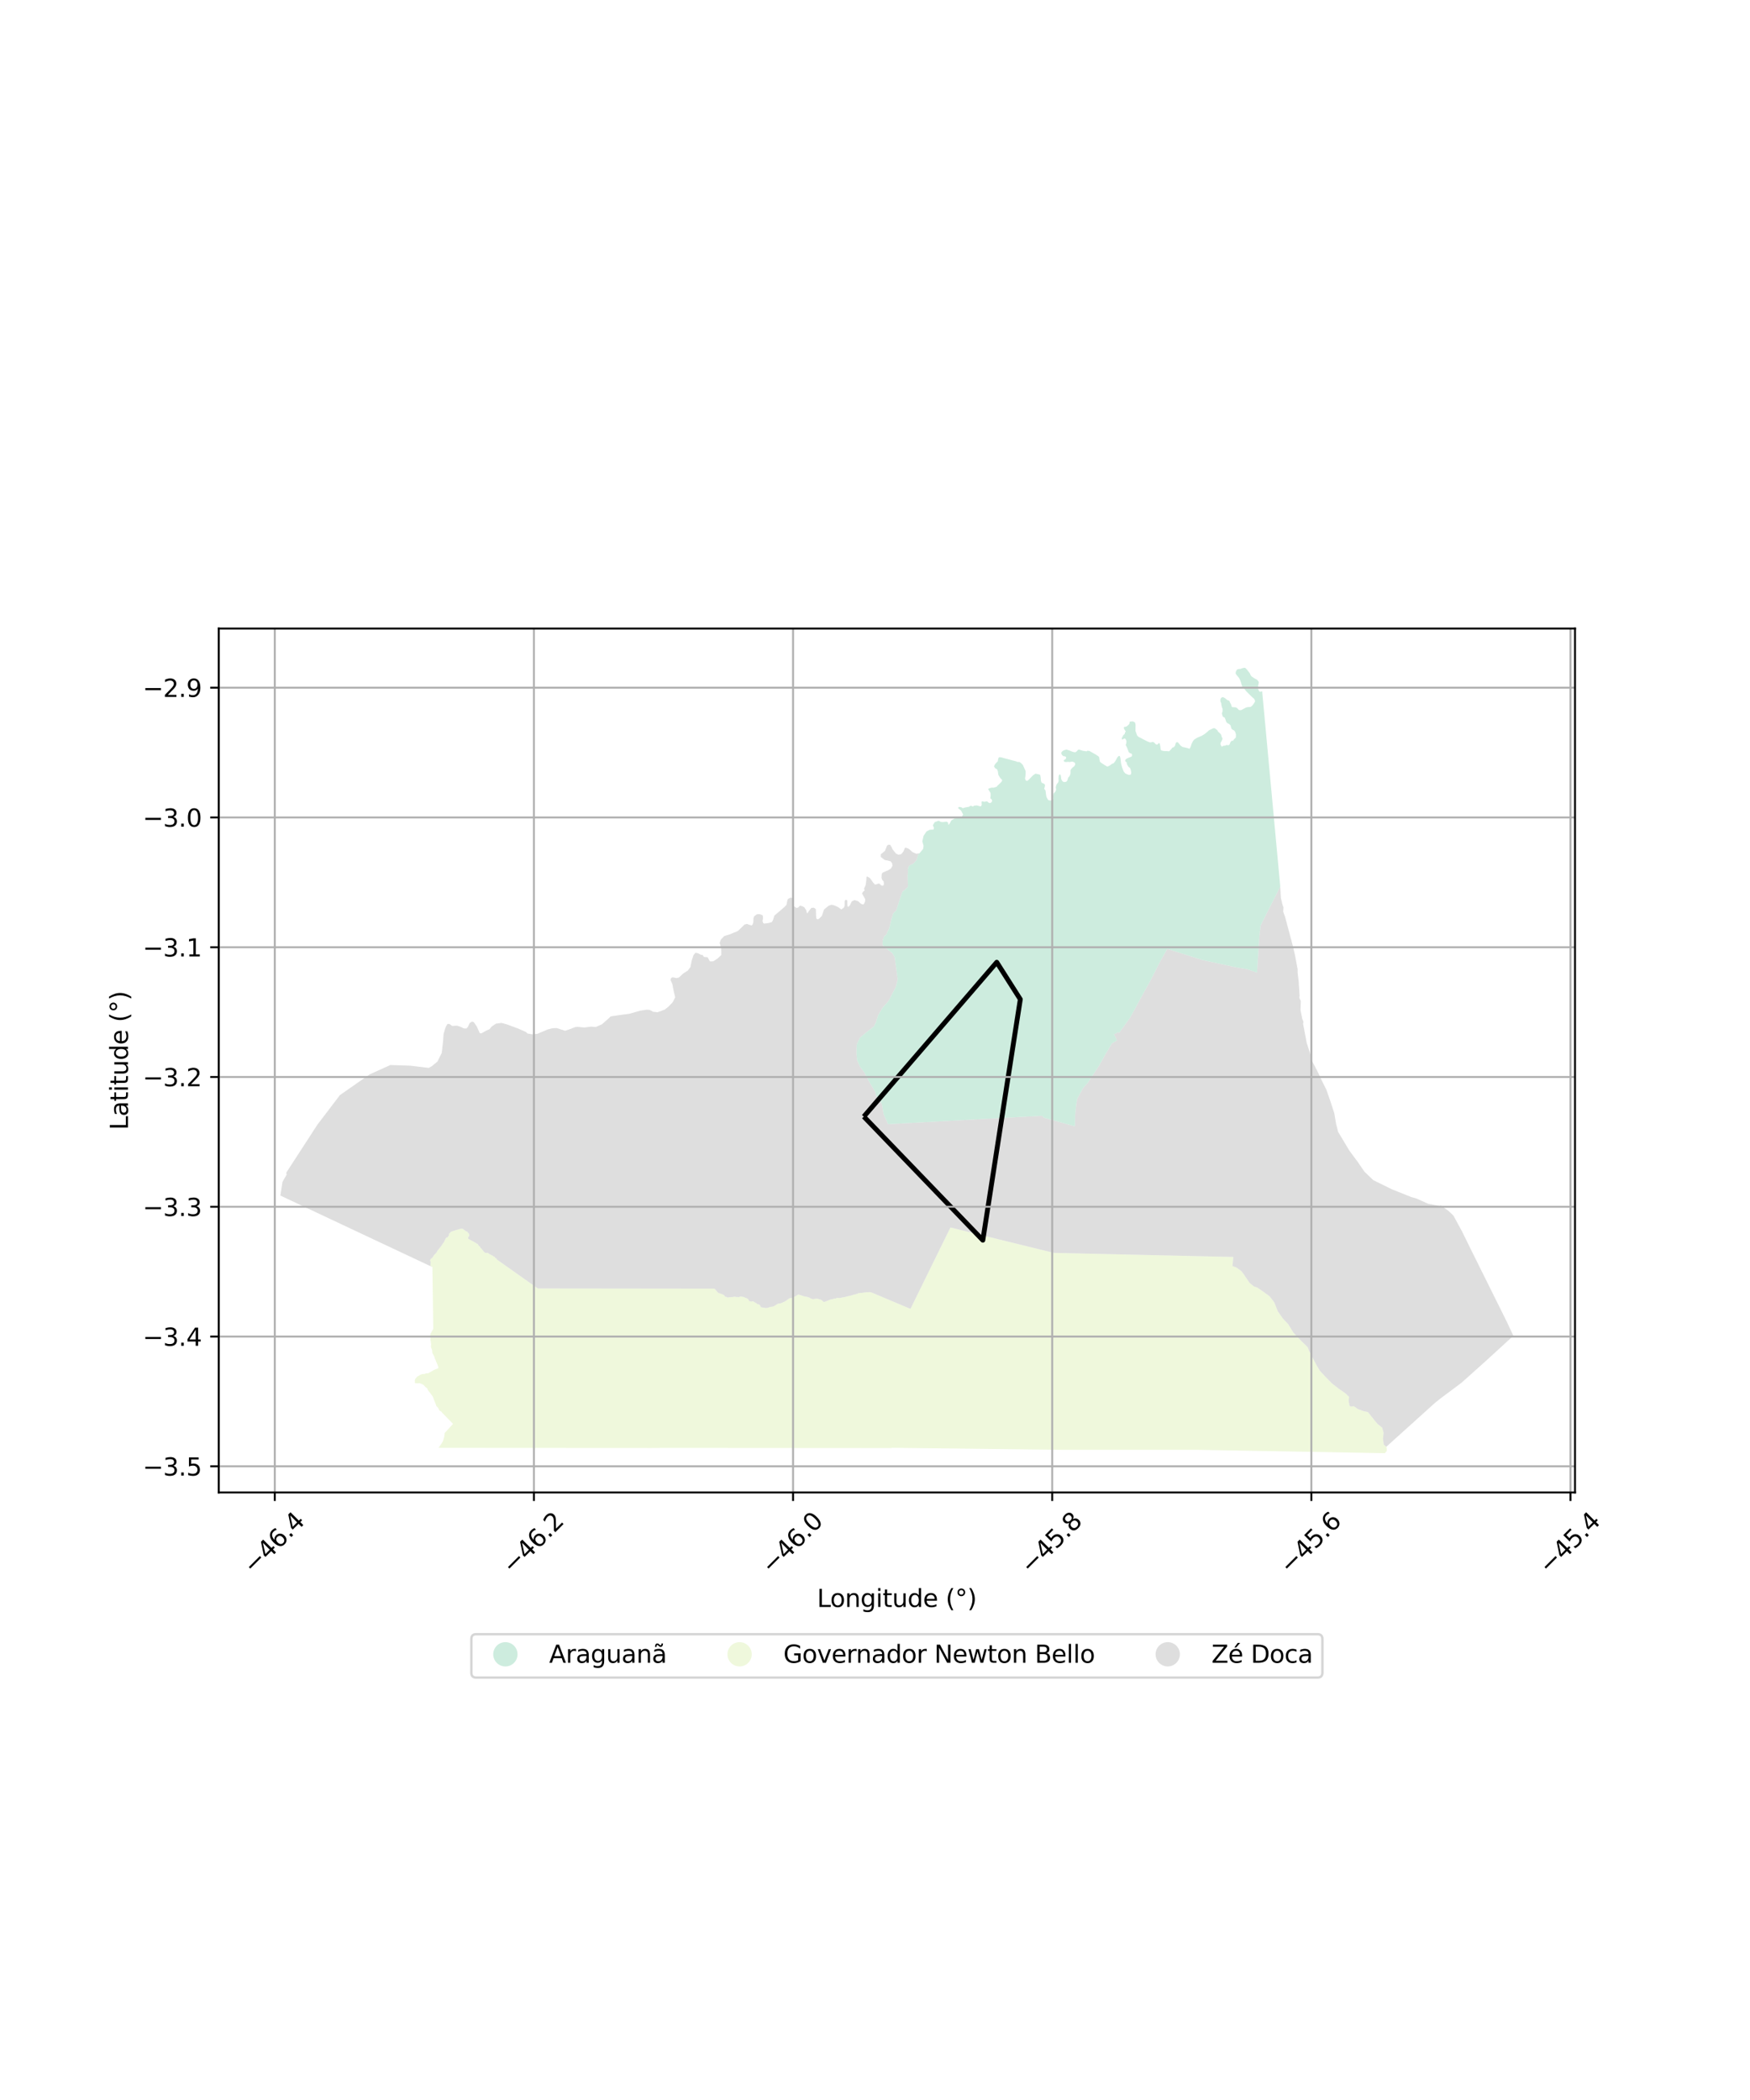 <?xml version="1.0" encoding="utf-8" standalone="no"?>
<!DOCTYPE svg PUBLIC "-//W3C//DTD SVG 1.1//EN"
  "http://www.w3.org/Graphics/SVG/1.1/DTD/svg11.dtd">
<svg xmlns:xlink="http://www.w3.org/1999/xlink" width="720pt" height="864pt" viewBox="0 0 720 864" xmlns="http://www.w3.org/2000/svg" version="1.1">
 <defs>
  <style type="text/css">*{stroke-linejoin: round; stroke-linecap: butt}</style>
 </defs>
 <g id="figure_1">
  <g id="patch_1">
   <path d="M 0 864 
L 720 864 
L 720 0 
L 0 0 
z
" style="fill: #ffffff"/>
  </g>
  <g id="axes_1">
   <g id="patch_2">
    <path d="M 90 614.04 
L 648 614.04 
L 648 258.6 
L 90 258.6 
z
" style="fill: #ffffff"/>
   </g>
   <g id="PatchCollection_1">
    <path d="M 448.478 596.501 
L 436.93 596.5 
L 366.99 595.67 
L 366.791 595.774 
L 357.541 595.768 
L 341.7 595.758 
L 338.451 595.756 
L 330.972 595.751 
L 274.042 595.71 
L 267.955 595.748 
L 188.088 595.702 
L 180.499 595.701 
L 180.495 595.643 
L 180.504 595.611 
L 180.532 595.51 
L 180.645 595.355 
L 180.691 595.293 
L 180.768 595.193 
L 180.809 595.143 
L 180.846 595.099 
L 180.883 595.055 
L 180.965 594.933 
L 181.06 594.772 
L 181.436 594.234 
L 181.595 593.993 
L 181.808 593.673 
L 181.94 593.455 
L 182.165 593.044 
L 182.302 592.745 
L 182.415 592.416 
L 182.455 592.282 
L 182.668 591.494 
L 182.807 590.877 
L 182.948 589.767 
L 182.957 589.595 
L 182.958 589.574 
L 183.201 589.308 
L 183.44 589.049 
L 183.725 588.737 
L 184.339 588.067 
L 184.705 587.668 
L 184.755 587.613 
L 186.39 585.829 
L 184.545 583.935 
L 184.035 583.411 
L 183.4 582.759 
L 183.152 582.503 
L 182.638 581.976 
L 182.049 581.371 
L 181.823 581.139 
L 181.742 580.968 
L 181.697 580.924 
L 181.471 580.696 
L 181.322 580.593 
L 181.288 580.582 
L 181.135 580.552 
L 181.1 580.535 
L 181.014 580.492 
L 180.971 580.462 
L 180.757 580.225 
L 180.72 580.15 
L 180.663 580.045 
L 180.577 579.881 
L 180.501 579.737 
L 180.396 579.542 
L 180.371 579.491 
L 180.171 579.124 
L 179.887 578.845 
L 179.633 578.625 
L 179.587 578.559 
L 179.542 578.493 
L 179.456 578.258 
L 179.329 577.905 
L 179.221 577.607 
L 179.028 577.13 
L 178.937 576.877 
L 178.716 576.327 
L 178.621 576.046 
L 178.408 575.555 
L 178.234 575.032 
L 178.189 574.9 
L 178.036 574.545 
L 177.96 574.442 
L 177.594 573.944 
L 177.513 573.834 
L 177.404 573.681 
L 177.214 573.419 
L 177.156 573.342 
L 177.099 573.265 
L 177.069 573.226 
L 177.039 573.185 
L 176.949 573.059 
L 176.83 572.923 
L 176.676 572.764 
L 176.493 572.517 
L 176.302 572.258 
L 176.112 572 
L 176.011 571.838 
L 175.985 571.779 
L 175.882 571.518 
L 175.815 571.333 
L 175.798 571.277 
L 175.737 571.159 
L 175.684 571.117 
L 175.654 571.094 
L 175.541 571.031 
L 175.453 570.981 
L 175.407 570.949 
L 175.309 570.876 
L 175.182 570.767 
L 175.055 570.658 
L 174.963 570.558 
L 174.921 570.509 
L 174.741 570.314 
L 174.389 569.971 
L 174.106 569.714 
L 174.054 569.682 
L 173.693 569.507 
L 173.316 569.343 
L 173.257 569.321 
L 172.724 569.113 
L 172.6 569.11 
L 172.477 569.107 
L 172.308 569.129 
L 171.824 569.158 
L 171.18 569.124 
L 170.947 569.091 
L 170.91 569.084 
L 170.837 569.03 
L 170.765 568.977 
L 170.705 568.753 
L 170.66 568.586 
L 170.687 568.365 
L 170.664 567.796 
L 170.714 567.676 
L 170.764 567.556 
L 170.864 567.315 
L 170.991 567.143 
L 171.191 566.902 
L 171.613 566.429 
L 171.744 566.333 
L 172.481 565.903 
L 172.593 565.835 
L 172.704 565.767 
L 172.976 565.628 
L 173.314 565.45 
L 173.761 565.344 
L 173.901 565.319 
L 174.515 565.304 
L 174.618 565.308 
L 174.76 565.266 
L 175.008 565.119 
L 175.233 565.031 
L 175.347 565.013 
L 175.676 565.01 
L 176.005 565.007 
L 176.256 564.944 
L 176.521 564.801 
L 176.817 564.627 
L 176.878 564.596 
L 177.755 564.101 
L 178.025 563.942 
L 178.284 563.775 
L 178.339 563.748 
L 178.526 563.659 
L 179.042 563.436 
L 179.521 563.234 
L 179.617 563.198 
L 179.768 563.145 
L 179.92 563.093 
L 179.977 563.062 
L 180.036 563.036 
L 180.126 563.009 
L 180.185 562.984 
L 180.331 562.778 
L 180.322 562.394 
L 180.287 562.264 
L 180.155 561.922 
L 180.099 561.767 
L 180.043 561.613 
L 179.876 561.231 
L 179.848 561.171 
L 179.577 560.512 
L 179.352 559.967 
L 179.333 559.905 
L 179.24 559.651 
L 179.149 559.468 
L 179.071 559.315 
L 178.96 559.01 
L 178.941 558.962 
L 178.922 558.915 
L 178.892 558.836 
L 178.837 558.686 
L 178.816 558.625 
L 178.796 558.564 
L 178.705 558.175 
L 178.613 557.969 
L 178.462 557.727 
L 178.301 557.426 
L 178.204 557.234 
L 178.057 556.96 
L 178.003 556.866 
L 177.911 556.694 
L 177.891 556.652 
L 177.847 556.525 
L 177.833 556.346 
L 177.841 556.239 
L 177.806 555.634 
L 177.699 555.292 
L 177.592 554.95 
L 177.301 554.281 
L 177.3 553.841 
L 177.357 553.305 
L 177.366 553.075 
L 177.364 552.977 
L 177.348 552.863 
L 177.332 552.749 
L 177.237 552.26 
L 177.233 552.073 
L 177.229 551.886 
L 177.208 551.693 
L 177.165 551.644 
L 177.113 551.552 
L 177.093 551.446 
L 177.083 551.268 
L 177.085 550.898 
L 177.086 550.861 
L 177.114 550.489 
L 177.118 550.389 
L 177.115 550.337 
L 177.095 550.159 
L 177.078 550.046 
L 177.055 549.745 
L 177.047 549.625 
L 177.014 549.265 
L 177.059 549.041 
L 177.104 548.816 
L 177.149 548.727 
L 177.214 548.621 
L 177.275 548.526 
L 177.413 548.266 
L 177.744 547.611 
L 177.809 547.499 
L 177.854 547.422 
L 178.073 547.01 
L 178.183 546.815 
L 178.197 546.786 
L 178.211 546.757 
L 178.257 546.641 
L 178.218 543.856 
L 178.052 532.25 
L 178.045 531.697 
L 177.952 525.205 
L 177.938 524.231 
L 177.92 522.951 
L 177.905 521.879 
L 177.901 521.59 
L 177.897 521.301 
L 177.836 521.237 
L 177.815 521.207 
L 177.662 521.145 
L 177.656 521.132 
L 177.651 521.13 
L 177.639 521.124 
L 177.636 521.123 
L 177.6 521.117 
L 177.56 521.095 
L 177.384 520.982 
L 177.327 520.954 
L 177.223 520.88 
L 177.093 520.693 
L 177.094 520.681 
L 177.092 520.674 
L 177.095 520.613 
L 177.098 520.551 
L 177.101 520.503 
L 177.129 520.342 
L 177.154 520.288 
L 177.184 520.2 
L 177.188 520.026 
L 177.137 519.893 
L 177.129 519.811 
L 177.132 519.802 
L 177.138 519.787 
L 177.177 519.697 
L 177.175 519.698 
L 177.208 519.651 
L 177.256 519.587 
L 177.256 519.52 
L 177.225 519.498 
L 177.218 519.476 
L 177.213 519.451 
L 177.197 519.379 
L 177.18 519.306 
L 177.18 519.285 
L 177.185 519.218 
L 177.153 519.045 
L 177.077 518.883 
L 177.036 518.787 
L 177.01 518.727 
L 177.007 518.722 
L 176.994 518.691 
L 176.993 518.684 
L 176.99 518.659 
L 176.971 518.511 
L 176.962 518.39 
L 176.988 518.359 
L 177.014 518.327 
L 177.052 518.301 
L 177.055 518.307 
L 177.055 518.309 
L 177.079 518.272 
L 177.088 518.259 
L 177.108 518.223 
L 177.142 518.163 
L 177.253 517.968 
L 177.317 517.882 
L 177.354 517.85 
L 177.479 517.773 
L 177.563 517.73 
L 177.666 517.649 
L 177.752 517.549 
L 177.757 517.54 
L 177.79 517.495 
L 177.821 517.462 
L 177.841 517.437 
L 177.861 517.412 
L 178.017 517.204 
L 178.035 517.178 
L 178.053 517.152 
L 178.218 517.016 
L 178.29 516.895 
L 178.313 516.815 
L 178.343 516.652 
L 178.346 516.649 
L 178.442 516.561 
L 178.687 516.273 
L 178.69 516.266 
L 178.704 516.262 
L 178.791 516.185 
L 178.854 516.113 
L 178.923 516.029 
L 179.034 515.939 
L 179.108 515.83 
L 179.112 515.825 
L 179.15 515.777 
L 179.183 515.735 
L 179.186 515.729 
L 179.199 515.721 
L 179.212 515.715 
L 179.42 515.57 
L 179.503 515.453 
L 179.521 515.404 
L 179.527 515.379 
L 179.544 515.331 
L 179.624 515.191 
L 179.801 514.947 
L 179.85 514.89 
L 179.906 514.761 
L 179.989 514.573 
L 180.004 514.551 
L 180.06 514.492 
L 180.132 514.413 
L 180.224 514.281 
L 180.341 514.178 
L 180.471 513.972 
L 180.626 513.774 
L 180.633 513.758 
L 180.828 513.545 
L 180.913 513.439 
L 181.034 513.284 
L 181.143 513.127 
L 181.159 513.106 
L 181.195 513.069 
L 181.323 512.9 
L 181.504 512.658 
L 181.62 512.538 
L 181.8 512.258 
L 181.854 512.179 
L 182.029 511.899 
L 182.068 511.853 
L 182.083 511.836 
L 182.196 511.654 
L 182.239 511.574 
L 182.255 511.547 
L 182.486 511.251 
L 182.589 511.063 
L 182.63 510.997 
L 182.637 510.988 
L 182.693 510.915 
L 182.706 510.893 
L 182.759 510.776 
L 182.851 510.587 
L 182.942 510.399 
L 183.111 510.07 
L 183.173 509.937 
L 183.271 509.745 
L 183.391 509.555 
L 183.566 509.281 
L 183.622 509.193 
L 183.644 509.167 
L 183.724 509.142 
L 183.803 509.118 
L 184.038 509.158 
L 184.21 509.057 
L 184.223 509.04 
L 184.258 508.946 
L 184.294 508.758 
L 184.34 508.671 
L 184.546 508.51 
L 184.577 508.472 
L 184.763 508.216 
L 184.755 508.046 
L 184.732 508.007 
L 184.66 507.871 
L 184.661 507.774 
L 184.706 507.706 
L 184.752 507.638 
L 185.05 507.326 
L 185.115 507.246 
L 185.281 507.069 
L 185.409 506.927 
L 185.435 506.901 
L 185.433 506.901 
L 185.433 506.9 
L 185.528 506.81 
L 185.739 506.721 
L 185.983 506.611 
L 186.223 506.528 
L 186.533 506.441 
L 186.625 506.409 
L 186.716 506.377 
L 187.034 506.268 
L 187.08 506.256 
L 187.116 506.246 
L 187.149 506.233 
L 187.9 506.019 
L 188.143 505.95 
L 188.151 505.948 
L 188.346 505.892 
L 188.431 505.868 
L 188.459 505.86 
L 188.528 505.84 
L 188.529 505.84 
L 188.532 505.839 
L 188.765 505.773 
L 189.115 505.673 
L 189.137 505.666 
L 189.291 505.611 
L 189.293 505.61 
L 189.329 505.607 
L 189.365 505.605 
L 189.621 505.551 
L 189.787 505.518 
L 189.836 505.518 
L 189.939 505.519 
L 190.092 505.521 
L 190.149 505.531 
L 190.206 505.541 
L 190.489 505.669 
L 190.55 505.695 
L 190.611 505.721 
L 190.686 505.76 
L 190.83 505.897 
L 190.857 505.934 
L 191.034 506.102 
L 191.161 506.153 
L 191.288 506.204 
L 191.413 506.314 
L 191.453 506.372 
L 191.571 506.467 
L 191.714 506.546 
L 191.999 506.628 
L 192.152 506.69 
L 192.262 506.795 
L 192.366 506.912 
L 192.46 507.026 
L 192.643 507.255 
L 192.72 507.341 
L 192.749 507.377 
L 192.85 507.491 
L 192.894 507.548 
L 192.939 507.606 
L 193.035 507.823 
L 193.058 507.899 
L 193.062 508.046 
L 193.053 508.159 
L 193.044 508.271 
L 193.04 508.491 
L 193.028 508.537 
L 192.957 508.693 
L 192.816 508.81 
L 192.649 508.948 
L 192.602 508.974 
L 192.604 508.974 
L 192.56 509.014 
L 192.555 509.153 
L 192.569 509.19 
L 192.584 509.227 
L 192.593 509.244 
L 192.599 509.283 
L 192.606 509.32 
L 192.629 509.433 
L 192.595 509.54 
L 192.562 509.648 
L 193.274 510.023 
L 194.716 510.783 
L 194.886 510.881 
L 195.21 511.077 
L 195.248 511.109 
L 195.298 511.156 
L 195.333 511.184 
L 195.45 511.261 
L 195.536 511.267 
L 195.699 511.309 
L 195.864 511.446 
L 196.047 511.614 
L 196.234 511.714 
L 196.289 511.741 
L 196.373 511.794 
L 196.533 511.854 
L 196.573 511.871 
L 196.609 511.895 
L 196.624 511.911 
L 196.686 512.006 
L 196.766 512.165 
L 196.798 512.243 
L 196.958 512.56 
L 197.022 512.61 
L 197.194 512.693 
L 197.306 512.758 
L 197.472 512.921 
L 197.49 512.947 
L 197.543 513.051 
L 197.574 513.154 
L 197.63 513.285 
L 197.714 513.413 
L 197.806 513.453 
L 197.876 513.498 
L 197.882 513.514 
L 198.132 513.81 
L 198.389 514.106 
L 198.471 514.177 
L 198.562 514.329 
L 198.668 514.47 
L 198.796 514.613 
L 198.826 514.647 
L 198.899 514.771 
L 198.938 514.863 
L 198.968 514.904 
L 199.046 514.986 
L 199.2 515.082 
L 199.343 515.219 
L 199.397 515.272 
L 199.452 515.325 
L 199.536 515.418 
L 199.579 515.442 
L 199.605 515.451 
L 199.73 515.478 
L 199.851 515.485 
L 200.072 515.484 
L 200.169 515.473 
L 200.502 515.448 
L 200.628 515.461 
L 200.743 515.478 
L 200.809 515.519 
L 200.849 515.554 
L 200.913 515.604 
L 200.936 515.62 
L 201.064 515.734 
L 201.128 515.792 
L 201.192 515.849 
L 201.218 515.865 
L 201.455 516.003 
L 201.597 516.078 
L 201.628 516.09 
L 201.684 516.117 
L 201.71 516.131 
L 201.846 516.211 
L 201.872 516.223 
L 201.99 516.278 
L 202.144 516.356 
L 202.325 516.428 
L 202.391 516.464 
L 202.419 516.481 
L 202.616 516.603 
L 202.77 516.667 
L 202.84 516.714 
L 203.06 516.922 
L 203.126 516.968 
L 203.177 516.991 
L 203.231 517.01 
L 203.412 517.034 
L 203.436 517.032 
L 203.491 517.069 
L 203.546 517.105 
L 203.616 517.238 
L 203.63 517.263 
L 203.645 517.287 
L 203.683 517.365 
L 203.739 517.524 
L 203.748 517.543 
L 203.85 517.628 
L 203.941 517.66 
L 204.159 517.725 
L 204.293 517.767 
L 204.331 517.813 
L 204.342 517.869 
L 204.354 518.023 
L 204.38 518.086 
L 204.428 518.166 
L 204.461 518.207 
L 204.494 518.247 
L 204.646 518.344 
L 206.324 519.531 
L 221.27 530.11 
L 221.316 530.111 
L 228.151 530.118 
L 229.19 530.12 
L 235.981 530.128 
L 239.597 530.132 
L 260.326 530.156 
L 267.565 530.164 
L 281.67 530.181 
L 291.429 530.192 
L 293.245 530.194 
L 293.528 530.195 
L 293.962 530.195 
L 293.962 530.196 
L 294.12 530.364 
L 294.221 530.472 
L 294.422 530.671 
L 294.537 530.796 
L 294.631 530.905 
L 294.832 531.149 
L 294.865 531.177 
L 294.87 531.21 
L 294.906 531.244 
L 295.027 531.398 
L 295.146 531.534 
L 295.476 531.894 
L 295.83 532.032 
L 296.022 532.095 
L 296.335 532.186 
L 296.509 532.256 
L 296.574 532.274 
L 296.615 532.298 
L 296.946 532.425 
L 297.079 532.47 
L 297.115 532.481 
L 297.248 532.544 
L 297.476 532.643 
L 297.661 532.723 
L 297.684 532.733 
L 297.933 532.928 
L 297.963 532.947 
L 298.022 532.99 
L 298.075 533.037 
L 298.122 533.093 
L 298.153 533.142 
L 298.206 533.237 
L 298.224 533.275 
L 298.25 533.349 
L 298.29 533.421 
L 298.408 533.5 
L 298.593 533.561 
L 298.703 533.569 
L 298.812 533.577 
L 298.906 533.578 
L 298.911 533.584 
L 298.916 533.593 
L 299.018 533.643 
L 299.062 533.673 
L 299.161 533.719 
L 299.26 533.765 
L 299.355 533.839 
L 299.521 533.863 
L 299.597 533.839 
L 299.847 533.762 
L 300.094 533.716 
L 300.12 533.712 
L 300.25 533.718 
L 300.343 533.722 
L 300.372 533.72 
L 300.429 533.719 
L 300.59 533.714 
L 300.59 533.711 
L 300.616 533.707 
L 300.65 533.696 
L 300.688 533.683 
L 300.706 533.677 
L 300.789 533.655 
L 300.885 533.65 
L 300.937 533.653 
L 301.014 533.654 
L 301.08 533.657 
L 301.145 533.659 
L 301.359 533.669 
L 301.445 533.654 
L 301.775 533.551 
L 301.945 533.53 
L 302.294 533.504 
L 302.548 533.533 
L 302.904 533.621 
L 303.073 533.635 
L 303.164 533.634 
L 303.359 533.614 
L 303.579 533.61 
L 303.673 533.637 
L 303.775 533.682 
L 303.846 533.698 
L 303.995 533.705 
L 304.056 533.696 
L 304.112 533.662 
L 304.199 533.588 
L 304.286 533.514 
L 304.331 533.49 
L 304.453 533.463 
L 304.557 533.455 
L 304.642 533.435 
L 304.717 533.423 
L 304.834 533.432 
L 304.896 533.44 
L 304.949 533.457 
L 305.063 533.474 
L 305.453 533.536 
L 305.816 533.585 
L 305.857 533.593 
L 305.898 533.6 
L 306.027 533.623 
L 306.112 533.653 
L 306.478 533.876 
L 306.593 533.934 
L 307.204 534.147 
L 307.477 534.25 
L 307.499 534.259 
L 307.571 534.306 
L 307.616 534.354 
L 307.777 534.531 
L 307.836 534.6 
L 307.86 534.633 
L 307.884 534.665 
L 307.952 534.76 
L 308.104 534.99 
L 308.19 535.141 
L 308.295 535.308 
L 308.401 535.373 
L 308.601 535.372 
L 308.724 535.381 
L 308.831 535.453 
L 308.885 535.47 
L 308.938 535.487 
L 308.962 535.49 
L 309.011 535.501 
L 309.135 535.5 
L 309.215 535.481 
L 309.242 535.474 
L 309.394 535.437 
L 309.413 535.434 
L 309.491 535.403 
L 309.587 535.373 
L 309.587 535.373 
L 309.606 535.367 
L 309.626 535.361 
L 309.713 535.363 
L 309.735 535.371 
L 309.756 535.38 
L 309.781 535.391 
L 309.839 535.417 
L 309.901 535.443 
L 310.124 535.587 
L 310.211 535.625 
L 310.262 535.653 
L 310.366 535.733 
L 310.418 535.776 
L 310.554 535.838 
L 310.609 535.846 
L 310.968 536.045 
L 311.234 536.181 
L 311.351 536.308 
L 311.411 536.375 
L 311.469 536.436 
L 311.526 536.493 
L 311.668 536.564 
L 311.728 536.592 
L 311.842 536.613 
L 311.992 536.609 
L 312.054 536.611 
L 312.117 536.613 
L 312.186 536.627 
L 312.256 536.669 
L 312.455 536.82 
L 312.522 536.874 
L 312.642 537.012 
L 312.762 537.151 
L 312.796 537.21 
L 312.837 537.372 
L 312.818 537.432 
L 312.904 537.563 
L 313.042 537.752 
L 313.127 537.814 
L 313.17 537.835 
L 313.217 537.849 
L 313.44 537.903 
L 313.61 537.936 
L 313.781 537.97 
L 313.982 537.97 
L 314.137 537.996 
L 314.486 538.091 
L 314.706 538.107 
L 314.925 538.123 
L 315.068 538.137 
L 315.09 538.139 
L 315.219 538.155 
L 315.25 538.155 
L 315.464 538.104 
L 315.672 538.095 
L 315.773 538.086 
L 315.865 538.06 
L 316.015 537.995 
L 316.31 537.928 
L 316.661 537.775 
L 316.784 537.74 
L 316.853 537.73 
L 316.872 537.726 
L 316.982 537.712 
L 317.08 537.68 
L 317.277 537.653 
L 317.474 537.626 
L 317.876 537.568 
L 318.019 537.534 
L 318.212 537.47 
L 318.5 537.32 
L 318.833 537.13 
L 318.847 537.117 
L 318.874 537.095 
L 318.894 537.089 
L 318.926 537.084 
L 318.983 537.039 
L 319.303 536.835 
L 319.369 536.795 
L 319.598 536.668 
L 319.769 536.572 
L 319.867 536.527 
L 320.038 536.416 
L 320.089 536.391 
L 320.148 536.36 
L 320.407 536.319 
L 320.605 536.287 
L 320.854 536.262 
L 320.902 536.256 
L 321.083 536.233 
L 321.263 536.209 
L 321.54 536.088 
L 321.732 535.997 
L 321.924 535.906 
L 322.247 535.744 
L 322.284 535.72 
L 322.406 535.666 
L 322.679 535.6 
L 322.897 535.475 
L 322.94 535.427 
L 323.056 535.362 
L 323.344 535.191 
L 323.438 535.132 
L 323.467 535.116 
L 323.524 535.074 
L 323.54 535.067 
L 323.617 535.002 
L 323.825 534.803 
L 324.205 534.564 
L 324.234 534.544 
L 324.34 534.488 
L 324.478 534.385 
L 324.51 534.368 
L 324.596 534.284 
L 324.676 534.235 
L 324.736 534.186 
L 324.803 534.156 
L 324.873 534.13 
L 324.992 534.089 
L 325.088 534.083 
L 325.184 534.077 
L 325.228 534.076 
L 325.368 534.067 
L 325.792 533.999 
L 325.903 533.949 
L 325.939 533.931 
L 326.364 533.751 
L 326.416 533.725 
L 326.541 533.663 
L 326.792 533.544 
L 326.963 533.466 
L 327.159 533.377 
L 327.19 533.366 
L 327.249 533.34 
L 327.556 533.14 
L 327.864 532.934 
L 328.127 532.766 
L 328.216 532.717 
L 328.265 532.682 
L 328.364 532.635 
L 328.44 532.614 
L 328.624 532.61 
L 328.67 532.619 
L 328.717 532.629 
L 328.808 532.666 
L 329.063 532.798 
L 329.146 532.811 
L 329.229 532.824 
L 329.357 532.863 
L 329.484 532.901 
L 329.57 532.917 
L 329.632 532.929 
L 329.892 533.03 
L 330.04 533.071 
L 330.058 533.076 
L 330.166 533.11 
L 330.342 533.208 
L 330.387 533.223 
L 330.487 533.262 
L 330.764 533.335 
L 330.861 533.339 
L 330.889 533.349 
L 331.186 533.444 
L 331.211 533.45 
L 331.394 533.473 
L 331.512 533.474 
L 331.752 533.506 
L 331.823 533.513 
L 331.972 533.541 
L 332.003 533.545 
L 332.1 533.558 
L 332.293 533.643 
L 332.399 533.701 
L 332.446 533.721 
L 332.55 533.741 
L 332.771 533.77 
L 333.024 533.881 
L 333.276 534.052 
L 333.403 534.122 
L 333.524 534.187 
L 333.551 534.199 
L 333.597 534.215 
L 333.716 534.27 
L 333.97 534.38 
L 334.01 534.399 
L 334.094 534.432 
L 334.333 534.493 
L 334.389 534.502 
L 334.456 534.508 
L 334.557 534.518 
L 334.574 534.52 
L 334.684 534.515 
L 334.695 534.515 
L 334.753 534.506 
L 334.811 534.497 
L 334.891 534.476 
L 335.029 534.426 
L 335.054 534.417 
L 335.184 534.383 
L 335.293 534.387 
L 335.373 534.402 
L 335.504 534.379 
L 335.612 534.358 
L 335.756 534.329 
L 335.896 534.306 
L 335.969 534.299 
L 336.328 534.345 
L 336.432 534.36 
L 336.877 534.493 
L 337.206 534.618 
L 337.263 534.644 
L 337.323 534.659 
L 337.542 534.658 
L 337.634 534.669 
L 337.784 534.754 
L 338.029 534.939 
L 338.093 534.97 
L 338.341 535.144 
L 338.385 535.178 
L 338.401 535.19 
L 338.435 535.222 
L 338.513 535.333 
L 338.59 535.433 
L 338.629 535.467 
L 338.694 535.522 
L 338.735 535.545 
L 338.961 535.664 
L 339.133 535.694 
L 339.623 535.473 
L 340.091 535.282 
L 340.242 535.235 
L 340.567 535.11 
L 340.812 535.028 
L 340.921 534.965 
L 341.036 534.914 
L 341.151 534.863 
L 341.216 534.837 
L 341.565 534.692 
L 341.61 534.671 
L 341.657 534.65 
L 341.779 534.633 
L 342.084 534.566 
L 342.174 534.564 
L 342.387 534.578 
L 342.77 534.442 
L 342.941 534.358 
L 343.083 534.312 
L 343.218 534.284 
L 343.265 534.3 
L 343.413 534.284 
L 343.56 534.267 
L 343.623 534.26 
L 343.709 534.262 
L 343.831 534.244 
L 344.05 534.096 
L 344.159 534.054 
L 344.222 534.039 
L 344.448 533.997 
L 344.7 533.996 
L 344.96 534.01 
L 344.975 534.012 
L 344.991 534.013 
L 345.063 534.021 
L 345.293 534.031 
L 345.475 534.041 
L 345.531 534.03 
L 345.584 534.016 
L 345.676 533.999 
L 345.739 533.988 
L 346.089 533.922 
L 346.129 533.917 
L 346.271 533.906 
L 346.804 533.782 
L 346.939 533.751 
L 347.39 533.662 
L 347.621 533.621 
L 347.973 533.529 
L 348.728 533.333 
L 348.968 533.286 
L 349.009 533.276 
L 349.174 533.24 
L 349.29 533.211 
L 349.387 533.195 
L 349.664 533.127 
L 349.767 533.103 
L 349.882 533.085 
L 350.37 532.94 
L 350.847 532.825 
L 350.904 532.804 
L 350.915 532.803 
L 351.016 532.748 
L 351.319 532.643 
L 351.79 532.549 
L 351.848 532.543 
L 351.878 532.539 
L 352.302 532.398 
L 352.359 532.378 
L 352.484 532.363 
L 352.602 532.337 
L 352.692 532.297 
L 352.855 532.233 
L 352.87 532.223 
L 352.929 532.166 
L 353.06 532.098 
L 353.264 532.045 
L 353.473 532.033 
L 353.582 532.01 
L 353.651 531.991 
L 353.698 531.978 
L 353.766 531.96 
L 353.891 531.941 
L 354 531.931 
L 354.158 531.937 
L 354.307 531.939 
L 354.38 531.927 
L 354.44 531.928 
L 354.597 531.934 
L 354.617 531.934 
L 354.668 531.928 
L 354.832 531.901 
L 355.006 531.878 
L 355.086 531.853 
L 355.259 531.803 
L 355.555 531.798 
L 355.828 531.755 
L 355.952 531.748 
L 356.132 531.725 
L 356.287 531.69 
L 356.504 531.684 
L 356.639 531.671 
L 356.691 531.665 
L 357.094 531.646 
L 357.314 531.638 
L 357.43 531.626 
L 357.529 531.618 
L 357.66 531.624 
L 357.792 531.631 
L 358.09 531.657 
L 358.23 531.694 
L 358.277 531.711 
L 358.326 531.727 
L 358.373 531.734 
L 358.499 531.738 
L 359.878 532.317 
L 367.537 535.535 
L 368.966 536.136 
L 374.576 538.495 
L 374.592 538.501 
L 377.151 533.292 
L 377.806 531.959 
L 381.257 524.933 
L 384.709 517.908 
L 385.566 516.164 
L 389.743 507.662 
L 391.038 505.025 
L 425.012 513.361 
L 433.617 515.472 
L 467.724 516.246 
L 469.835 516.294 
L 491.034 516.776 
L 502.448 517.034 
L 506.498 517.125 
L 506.664 517.129 
L 506.708 517.13 
L 506.784 517.132 
L 507 517.137 
L 507.424 517.146 
L 507.425 517.146 
L 507.072 520.898 
L 508.722 521.504 
L 510.771 523.015 
L 511.621 524.151 
L 514.118 527.828 
L 515.967 529.341 
L 517.218 529.694 
L 518.967 530.879 
L 522.316 533.299 
L 524.265 535.818 
L 525.713 539.47 
L 526.762 540.982 
L 527.812 542.494 
L 530.011 544.812 
L 532.159 548.314 
L 535.407 551.741 
L 538.006 554.261 
L 538.606 555.797 
L 539.102 556.757 
L 541.553 561.491 
L 543.002 563.936 
L 545.151 566.254 
L 548 569.176 
L 550.75 571.318 
L 553.649 573.335 
L 554.725 574.389 
L 555.042 574.699 
L 554.994 575.306 
L 554.88 575.987 
L 554.891 576.672 
L 555.088 577.392 
L 555.121 577.7 
L 555.113 577.908 
L 555.246 578.311 
L 555.49 578.594 
L 555.881 578.694 
L 556.371 578.669 
L 556.729 578.588 
L 556.758 578.566 
L 556.873 578.48 
L 558.747 579.759 
L 561.097 580.616 
L 562.809 580.961 
L 565.595 584.472 
L 566.696 585.783 
L 568.695 587.421 
L 569.244 589.487 
L 568.992 592.005 
L 569.166 593.189 
L 569.341 594.373 
L 570.341 595.264 
L 570.314 595.288 
L 570.472 595.482 
L 570.608 596.865 
L 569.789 597.883 
L 502.152 596.671 
L 502.066 596.669 
L 500.278 596.637 
L 492.856 596.504 
L 490.463 596.504 
L 453.301 596.502 
L 448.478 596.501 
" clip-path="url(#pc32d7fedd1)" style="fill: #e6f5c9; fill-opacity: 0.65"/>
    <path d="M 506.498 517.125 
L 502.448 517.034 
L 491.034 516.776 
L 469.835 516.294 
L 467.724 516.246 
L 433.617 515.472 
L 425.012 513.361 
L 391.038 505.025 
L 389.743 507.662 
L 385.566 516.164 
L 384.709 517.908 
L 381.257 524.933 
L 377.806 531.959 
L 377.151 533.292 
L 374.592 538.501 
L 374.576 538.495 
L 368.966 536.136 
L 367.537 535.535 
L 359.878 532.317 
L 358.499 531.738 
L 358.373 531.734 
L 358.326 531.727 
L 358.277 531.711 
L 358.23 531.694 
L 358.09 531.657 
L 357.792 531.631 
L 357.66 531.624 
L 357.529 531.618 
L 357.43 531.626 
L 357.314 531.638 
L 357.094 531.646 
L 356.691 531.665 
L 356.639 531.671 
L 356.504 531.684 
L 356.287 531.69 
L 356.132 531.725 
L 355.952 531.748 
L 355.828 531.755 
L 355.555 531.798 
L 355.259 531.803 
L 355.086 531.853 
L 355.006 531.878 
L 354.832 531.901 
L 354.668 531.928 
L 354.617 531.934 
L 354.597 531.934 
L 354.44 531.928 
L 354.38 531.927 
L 354.307 531.939 
L 354.158 531.937 
L 354 531.931 
L 353.891 531.941 
L 353.766 531.96 
L 353.698 531.978 
L 353.651 531.991 
L 353.582 532.01 
L 353.473 532.033 
L 353.264 532.045 
L 353.06 532.098 
L 352.929 532.166 
L 352.87 532.223 
L 352.855 532.233 
L 352.692 532.297 
L 352.602 532.337 
L 352.484 532.363 
L 352.359 532.378 
L 352.302 532.398 
L 351.878 532.539 
L 351.848 532.543 
L 351.79 532.549 
L 351.319 532.643 
L 351.016 532.748 
L 350.915 532.803 
L 350.904 532.804 
L 350.847 532.825 
L 350.37 532.94 
L 349.882 533.085 
L 349.767 533.103 
L 349.664 533.127 
L 349.387 533.195 
L 349.29 533.211 
L 349.174 533.24 
L 349.009 533.276 
L 348.968 533.286 
L 348.728 533.333 
L 347.973 533.529 
L 347.621 533.621 
L 347.39 533.662 
L 346.939 533.751 
L 346.804 533.782 
L 346.271 533.906 
L 346.129 533.917 
L 346.089 533.922 
L 345.739 533.988 
L 345.676 533.999 
L 345.584 534.016 
L 345.531 534.03 
L 345.475 534.041 
L 345.293 534.031 
L 345.063 534.021 
L 344.991 534.013 
L 344.975 534.012 
L 344.96 534.01 
L 344.7 533.996 
L 344.448 533.997 
L 344.222 534.039 
L 344.159 534.054 
L 344.05 534.096 
L 343.831 534.244 
L 343.709 534.262 
L 343.623 534.26 
L 343.56 534.267 
L 343.413 534.284 
L 343.265 534.3 
L 343.218 534.284 
L 343.083 534.312 
L 342.941 534.358 
L 342.77 534.442 
L 342.387 534.578 
L 342.174 534.564 
L 342.084 534.566 
L 341.779 534.633 
L 341.657 534.65 
L 341.61 534.671 
L 341.565 534.692 
L 341.216 534.837 
L 341.151 534.863 
L 341.036 534.914 
L 340.921 534.965 
L 340.812 535.028 
L 340.567 535.11 
L 340.242 535.235 
L 340.091 535.282 
L 339.623 535.473 
L 339.133 535.694 
L 338.961 535.664 
L 338.735 535.545 
L 338.694 535.522 
L 338.629 535.467 
L 338.59 535.433 
L 338.513 535.333 
L 338.435 535.222 
L 338.401 535.19 
L 338.385 535.178 
L 338.341 535.144 
L 338.093 534.97 
L 338.029 534.939 
L 337.784 534.754 
L 337.634 534.669 
L 337.542 534.658 
L 337.323 534.659 
L 337.263 534.644 
L 337.206 534.618 
L 336.877 534.493 
L 336.432 534.36 
L 336.328 534.345 
L 335.969 534.299 
L 335.896 534.306 
L 335.756 534.329 
L 335.612 534.358 
L 335.504 534.379 
L 335.373 534.402 
L 335.293 534.387 
L 335.184 534.383 
L 335.054 534.417 
L 335.029 534.426 
L 334.891 534.476 
L 334.811 534.497 
L 334.753 534.506 
L 334.695 534.515 
L 334.684 534.515 
L 334.574 534.52 
L 334.557 534.518 
L 334.456 534.508 
L 334.389 534.502 
L 334.333 534.493 
L 334.094 534.432 
L 334.01 534.399 
L 333.97 534.38 
L 333.716 534.27 
L 333.597 534.215 
L 333.551 534.199 
L 333.524 534.187 
L 333.403 534.122 
L 333.276 534.052 
L 333.024 533.881 
L 332.771 533.77 
L 332.55 533.741 
L 332.446 533.721 
L 332.399 533.701 
L 332.293 533.643 
L 332.1 533.558 
L 332.003 533.545 
L 331.972 533.541 
L 331.823 533.513 
L 331.752 533.506 
L 331.512 533.474 
L 331.394 533.473 
L 331.211 533.45 
L 331.186 533.444 
L 330.889 533.349 
L 330.861 533.339 
L 330.764 533.335 
L 330.487 533.262 
L 330.387 533.223 
L 330.342 533.208 
L 330.166 533.11 
L 330.058 533.076 
L 330.04 533.071 
L 329.892 533.03 
L 329.632 532.929 
L 329.57 532.917 
L 329.484 532.901 
L 329.357 532.863 
L 329.229 532.824 
L 329.146 532.811 
L 329.063 532.798 
L 328.808 532.666 
L 328.717 532.629 
L 328.67 532.619 
L 328.624 532.61 
L 328.44 532.614 
L 328.364 532.635 
L 328.265 532.682 
L 328.216 532.717 
L 328.127 532.766 
L 327.864 532.934 
L 327.556 533.14 
L 327.249 533.34 
L 327.19 533.366 
L 327.159 533.377 
L 326.963 533.466 
L 326.792 533.544 
L 326.541 533.663 
L 326.416 533.725 
L 326.364 533.751 
L 325.939 533.931 
L 325.903 533.949 
L 325.792 533.999 
L 325.368 534.067 
L 325.228 534.076 
L 325.184 534.077 
L 325.088 534.083 
L 324.992 534.089 
L 324.873 534.13 
L 324.803 534.156 
L 324.736 534.186 
L 324.676 534.235 
L 324.596 534.284 
L 324.51 534.368 
L 324.478 534.385 
L 324.34 534.488 
L 324.234 534.544 
L 324.205 534.564 
L 323.825 534.803 
L 323.617 535.002 
L 323.54 535.067 
L 323.524 535.074 
L 323.467 535.116 
L 323.438 535.132 
L 323.344 535.191 
L 323.056 535.362 
L 322.94 535.427 
L 322.897 535.475 
L 322.679 535.6 
L 322.406 535.666 
L 322.284 535.72 
L 322.247 535.744 
L 321.924 535.906 
L 321.732 535.997 
L 321.54 536.088 
L 321.263 536.209 
L 321.083 536.233 
L 320.902 536.256 
L 320.854 536.262 
L 320.605 536.287 
L 320.407 536.319 
L 320.148 536.36 
L 320.089 536.391 
L 320.038 536.416 
L 319.867 536.527 
L 319.769 536.572 
L 319.598 536.668 
L 319.369 536.795 
L 319.303 536.835 
L 318.983 537.039 
L 318.926 537.084 
L 318.894 537.089 
L 318.874 537.095 
L 318.847 537.117 
L 318.833 537.13 
L 318.5 537.32 
L 318.212 537.47 
L 318.019 537.534 
L 317.876 537.568 
L 317.474 537.626 
L 317.277 537.653 
L 317.08 537.68 
L 316.982 537.712 
L 316.872 537.726 
L 316.853 537.73 
L 316.784 537.74 
L 316.661 537.775 
L 316.31 537.928 
L 316.015 537.995 
L 315.865 538.06 
L 315.773 538.086 
L 315.672 538.095 
L 315.464 538.104 
L 315.25 538.155 
L 315.219 538.155 
L 315.09 538.139 
L 315.068 538.137 
L 314.925 538.123 
L 314.706 538.107 
L 314.486 538.091 
L 314.137 537.996 
L 313.982 537.97 
L 313.781 537.97 
L 313.61 537.936 
L 313.44 537.903 
L 313.217 537.849 
L 313.17 537.835 
L 313.127 537.814 
L 313.042 537.752 
L 312.904 537.563 
L 312.818 537.432 
L 312.837 537.372 
L 312.796 537.21 
L 312.762 537.151 
L 312.642 537.012 
L 312.522 536.874 
L 312.455 536.82 
L 312.256 536.669 
L 312.186 536.627 
L 312.117 536.613 
L 312.054 536.611 
L 311.992 536.609 
L 311.842 536.613 
L 311.728 536.592 
L 311.668 536.564 
L 311.526 536.493 
L 311.469 536.436 
L 311.411 536.375 
L 311.351 536.308 
L 311.234 536.181 
L 310.968 536.045 
L 310.609 535.846 
L 310.554 535.838 
L 310.418 535.776 
L 310.366 535.733 
L 310.262 535.653 
L 310.211 535.625 
L 310.124 535.587 
L 309.901 535.443 
L 309.839 535.417 
L 309.781 535.391 
L 309.756 535.38 
L 309.735 535.371 
L 309.713 535.363 
L 309.626 535.361 
L 309.606 535.367 
L 309.587 535.373 
L 309.587 535.373 
L 309.491 535.403 
L 309.413 535.434 
L 309.394 535.437 
L 309.242 535.474 
L 309.215 535.481 
L 309.135 535.5 
L 309.011 535.501 
L 308.962 535.49 
L 308.938 535.487 
L 308.885 535.47 
L 308.831 535.453 
L 308.724 535.381 
L 308.601 535.372 
L 308.401 535.373 
L 308.295 535.308 
L 308.19 535.141 
L 308.104 534.99 
L 307.952 534.76 
L 307.884 534.665 
L 307.86 534.633 
L 307.836 534.6 
L 307.777 534.531 
L 307.616 534.354 
L 307.571 534.306 
L 307.499 534.259 
L 307.477 534.25 
L 307.204 534.147 
L 306.593 533.934 
L 306.478 533.876 
L 306.112 533.653 
L 306.027 533.623 
L 305.898 533.6 
L 305.857 533.593 
L 305.816 533.585 
L 305.453 533.536 
L 305.063 533.474 
L 304.949 533.457 
L 304.896 533.44 
L 304.834 533.432 
L 304.717 533.423 
L 304.642 533.435 
L 304.557 533.455 
L 304.453 533.463 
L 304.331 533.49 
L 304.286 533.514 
L 304.199 533.588 
L 304.112 533.662 
L 304.056 533.696 
L 303.995 533.705 
L 303.846 533.698 
L 303.775 533.682 
L 303.673 533.637 
L 303.579 533.61 
L 303.359 533.614 
L 303.164 533.634 
L 303.073 533.635 
L 302.904 533.621 
L 302.548 533.533 
L 302.294 533.504 
L 301.945 533.53 
L 301.775 533.551 
L 301.445 533.654 
L 301.359 533.669 
L 301.145 533.659 
L 301.08 533.657 
L 301.014 533.654 
L 300.937 533.653 
L 300.885 533.65 
L 300.789 533.655 
L 300.706 533.677 
L 300.688 533.683 
L 300.65 533.696 
L 300.616 533.707 
L 300.59 533.711 
L 300.59 533.714 
L 300.429 533.719 
L 300.372 533.72 
L 300.343 533.722 
L 300.25 533.718 
L 300.12 533.712 
L 300.094 533.716 
L 299.847 533.762 
L 299.597 533.839 
L 299.521 533.863 
L 299.355 533.839 
L 299.26 533.765 
L 299.161 533.719 
L 299.062 533.673 
L 299.018 533.643 
L 298.916 533.593 
L 298.911 533.584 
L 298.906 533.578 
L 298.812 533.577 
L 298.703 533.569 
L 298.593 533.561 
L 298.408 533.5 
L 298.29 533.421 
L 298.25 533.349 
L 298.224 533.275 
L 298.206 533.237 
L 298.153 533.142 
L 298.122 533.093 
L 298.075 533.037 
L 298.022 532.99 
L 297.963 532.947 
L 297.933 532.928 
L 297.684 532.733 
L 297.661 532.723 
L 297.476 532.643 
L 297.248 532.544 
L 297.115 532.481 
L 297.079 532.47 
L 296.946 532.425 
L 296.615 532.298 
L 296.574 532.274 
L 296.509 532.256 
L 296.335 532.186 
L 296.022 532.095 
L 295.83 532.032 
L 295.476 531.894 
L 295.146 531.534 
L 295.027 531.398 
L 294.906 531.244 
L 294.87 531.21 
L 294.865 531.177 
L 294.832 531.149 
L 294.631 530.905 
L 294.537 530.796 
L 294.422 530.671 
L 294.221 530.472 
L 294.12 530.364 
L 293.962 530.196 
L 293.962 530.195 
L 293.528 530.195 
L 293.245 530.194 
L 291.429 530.192 
L 281.67 530.181 
L 267.565 530.164 
L 260.326 530.156 
L 239.597 530.132 
L 235.981 530.128 
L 229.19 530.12 
L 228.151 530.118 
L 221.316 530.111 
L 221.27 530.11 
L 206.324 519.531 
L 204.646 518.344 
L 204.494 518.247 
L 204.461 518.207 
L 204.428 518.166 
L 204.38 518.086 
L 204.354 518.023 
L 204.342 517.869 
L 204.331 517.813 
L 204.293 517.767 
L 204.159 517.725 
L 203.941 517.66 
L 203.85 517.628 
L 203.748 517.543 
L 203.739 517.524 
L 203.683 517.365 
L 203.645 517.287 
L 203.63 517.263 
L 203.616 517.238 
L 203.546 517.105 
L 203.491 517.069 
L 203.436 517.032 
L 203.412 517.034 
L 203.231 517.01 
L 203.177 516.991 
L 203.126 516.968 
L 203.06 516.922 
L 202.84 516.714 
L 202.77 516.667 
L 202.616 516.603 
L 202.419 516.481 
L 202.391 516.464 
L 202.325 516.428 
L 202.144 516.356 
L 201.99 516.278 
L 201.872 516.223 
L 201.846 516.211 
L 201.71 516.131 
L 201.684 516.117 
L 201.628 516.09 
L 201.597 516.078 
L 201.455 516.003 
L 201.218 515.865 
L 201.192 515.849 
L 201.128 515.792 
L 201.064 515.734 
L 200.936 515.62 
L 200.913 515.604 
L 200.849 515.554 
L 200.809 515.519 
L 200.743 515.478 
L 200.628 515.461 
L 200.502 515.448 
L 200.169 515.473 
L 200.072 515.484 
L 199.851 515.485 
L 199.73 515.478 
L 199.605 515.451 
L 199.579 515.442 
L 199.536 515.418 
L 199.452 515.325 
L 199.397 515.272 
L 199.343 515.219 
L 199.2 515.082 
L 199.046 514.986 
L 198.968 514.904 
L 198.938 514.863 
L 198.899 514.771 
L 198.826 514.647 
L 198.796 514.613 
L 198.668 514.47 
L 198.562 514.329 
L 198.471 514.177 
L 198.389 514.106 
L 198.132 513.81 
L 197.882 513.514 
L 197.876 513.498 
L 197.806 513.453 
L 197.714 513.413 
L 197.63 513.285 
L 197.574 513.154 
L 197.543 513.051 
L 197.49 512.947 
L 197.472 512.921 
L 197.306 512.758 
L 197.194 512.693 
L 197.022 512.61 
L 196.958 512.56 
L 196.798 512.243 
L 196.766 512.165 
L 196.686 512.006 
L 196.624 511.911 
L 196.609 511.895 
L 196.573 511.871 
L 196.533 511.854 
L 196.373 511.794 
L 196.289 511.741 
L 196.234 511.714 
L 196.047 511.614 
L 195.864 511.446 
L 195.699 511.309 
L 195.536 511.267 
L 195.45 511.261 
L 195.333 511.184 
L 195.298 511.156 
L 195.248 511.109 
L 195.21 511.077 
L 194.886 510.881 
L 194.716 510.783 
L 193.274 510.023 
L 192.562 509.648 
L 192.595 509.54 
L 192.629 509.433 
L 192.606 509.32 
L 192.599 509.283 
L 192.593 509.244 
L 192.584 509.227 
L 192.569 509.19 
L 192.555 509.153 
L 192.56 509.014 
L 192.604 508.974 
L 192.602 508.974 
L 192.649 508.948 
L 192.816 508.81 
L 192.957 508.693 
L 193.028 508.537 
L 193.04 508.491 
L 193.044 508.271 
L 193.053 508.159 
L 193.062 508.046 
L 193.058 507.899 
L 193.035 507.823 
L 192.939 507.606 
L 192.894 507.548 
L 192.85 507.491 
L 192.749 507.377 
L 192.72 507.341 
L 192.643 507.255 
L 192.46 507.026 
L 192.366 506.912 
L 192.262 506.795 
L 192.152 506.69 
L 191.999 506.628 
L 191.714 506.546 
L 191.571 506.467 
L 191.453 506.372 
L 191.413 506.314 
L 191.288 506.204 
L 191.161 506.153 
L 191.034 506.102 
L 190.857 505.934 
L 190.83 505.897 
L 190.686 505.76 
L 190.611 505.721 
L 190.55 505.695 
L 190.489 505.669 
L 190.206 505.541 
L 190.149 505.531 
L 190.092 505.521 
L 189.939 505.519 
L 189.836 505.518 
L 189.787 505.518 
L 189.621 505.551 
L 189.365 505.605 
L 189.329 505.607 
L 189.293 505.61 
L 189.291 505.611 
L 189.137 505.666 
L 189.115 505.673 
L 188.765 505.773 
L 188.532 505.839 
L 188.529 505.84 
L 188.528 505.84 
L 188.459 505.86 
L 188.431 505.868 
L 188.346 505.892 
L 188.151 505.948 
L 188.143 505.95 
L 187.9 506.019 
L 187.149 506.233 
L 187.116 506.246 
L 187.08 506.256 
L 187.034 506.268 
L 186.716 506.377 
L 186.625 506.409 
L 186.533 506.441 
L 186.223 506.528 
L 185.983 506.611 
L 185.739 506.721 
L 185.528 506.81 
L 185.433 506.9 
L 185.433 506.901 
L 185.435 506.901 
L 185.409 506.927 
L 185.281 507.069 
L 185.115 507.246 
L 185.05 507.326 
L 184.752 507.638 
L 184.706 507.706 
L 184.661 507.774 
L 184.66 507.871 
L 184.732 508.007 
L 184.755 508.046 
L 184.763 508.216 
L 184.577 508.472 
L 184.546 508.51 
L 184.34 508.671 
L 184.294 508.758 
L 184.258 508.946 
L 184.223 509.04 
L 184.21 509.057 
L 184.038 509.158 
L 183.803 509.118 
L 183.724 509.142 
L 183.644 509.167 
L 183.622 509.193 
L 183.566 509.281 
L 183.391 509.555 
L 183.271 509.745 
L 183.173 509.937 
L 183.111 510.07 
L 182.942 510.399 
L 182.851 510.587 
L 182.759 510.776 
L 182.706 510.893 
L 182.693 510.915 
L 182.637 510.988 
L 182.63 510.997 
L 182.589 511.063 
L 182.486 511.251 
L 182.255 511.547 
L 182.239 511.574 
L 182.196 511.654 
L 182.083 511.836 
L 182.068 511.853 
L 182.029 511.899 
L 181.854 512.179 
L 181.8 512.258 
L 181.62 512.538 
L 181.504 512.658 
L 181.323 512.9 
L 181.195 513.069 
L 181.159 513.106 
L 181.143 513.127 
L 181.034 513.284 
L 180.913 513.439 
L 180.828 513.545 
L 180.633 513.758 
L 180.626 513.774 
L 180.471 513.972 
L 180.341 514.178 
L 180.224 514.281 
L 180.132 514.413 
L 180.06 514.492 
L 180.004 514.551 
L 179.989 514.573 
L 179.906 514.761 
L 179.85 514.89 
L 179.801 514.947 
L 179.624 515.191 
L 179.544 515.331 
L 179.527 515.379 
L 179.521 515.404 
L 179.503 515.453 
L 179.42 515.57 
L 179.212 515.715 
L 179.199 515.721 
L 179.186 515.729 
L 179.183 515.735 
L 179.15 515.777 
L 179.112 515.825 
L 179.108 515.83 
L 179.034 515.939 
L 178.923 516.029 
L 178.854 516.113 
L 178.791 516.185 
L 178.704 516.262 
L 178.69 516.266 
L 178.687 516.273 
L 178.442 516.561 
L 178.346 516.649 
L 178.343 516.652 
L 178.313 516.815 
L 178.29 516.895 
L 178.218 517.016 
L 178.053 517.152 
L 178.035 517.178 
L 178.017 517.204 
L 177.861 517.412 
L 177.841 517.437 
L 177.821 517.462 
L 177.79 517.495 
L 177.757 517.54 
L 177.752 517.549 
L 177.666 517.649 
L 177.563 517.73 
L 177.479 517.773 
L 177.354 517.85 
L 177.317 517.882 
L 177.253 517.968 
L 177.142 518.163 
L 177.108 518.223 
L 177.088 518.259 
L 177.079 518.272 
L 177.055 518.309 
L 177.055 518.307 
L 177.052 518.301 
L 177.014 518.327 
L 176.988 518.359 
L 176.962 518.39 
L 176.971 518.511 
L 176.99 518.659 
L 176.993 518.684 
L 176.994 518.691 
L 177.007 518.722 
L 177.01 518.727 
L 177.036 518.787 
L 177.077 518.883 
L 177.153 519.045 
L 177.185 519.218 
L 177.18 519.285 
L 177.18 519.306 
L 177.197 519.379 
L 177.213 519.451 
L 177.218 519.476 
L 177.225 519.498 
L 177.256 519.52 
L 177.256 519.587 
L 177.208 519.651 
L 177.175 519.698 
L 177.177 519.697 
L 177.138 519.787 
L 177.132 519.802 
L 177.129 519.811 
L 177.137 519.893 
L 177.188 520.026 
L 177.184 520.2 
L 177.154 520.288 
L 177.129 520.342 
L 177.101 520.503 
L 177.098 520.551 
L 177.095 520.613 
L 177.092 520.674 
L 177.094 520.681 
L 177.093 520.693 
L 177.223 520.88 
L 177.327 520.954 
L 177.384 520.982 
L 177.56 521.095 
L 177.6 521.117 
L 177.636 521.123 
L 177.639 521.124 
L 177.651 521.13 
L 177.656 521.132 
L 177.662 521.145 
L 177.815 521.207 
L 177.836 521.237 
L 177.897 521.301 
L 176.774 520.773 
L 175.62 520.23 
L 174.465 519.687 
L 173.275 519.128 
L 170.663 517.899 
L 163.44 514.502 
L 159.39 512.597 
L 146.611 506.587 
L 142.287 504.554 
L 115.364 491.891 
L 116.208 486.291 
L 117.955 483.234 
L 117.77 482.483 
L 130.551 462.779 
L 139.857 450.552 
L 152.076 442.035 
L 160.605 438.177 
L 168.812 438.451 
L 176.387 439.364 
L 177.65 438.676 
L 179.911 436.818 
L 179.968 436.771 
L 180.864 434.97 
L 181.76 433.169 
L 182.293 428.347 
L 182.507 425.379 
L 183.141 423.207 
L 183.509 422.248 
L 184.111 421.293 
L 184.902 421.295 
L 186.102 422.135 
L 187.935 421.978 
L 189.422 422.425 
L 190.844 423.128 
L 191.855 423.177 
L 192.489 422.541 
L 193.25 420.886 
L 194.262 420.282 
L 194.957 420.569 
L 196.188 422.37 
L 197.355 425.015 
L 198.019 425.175 
L 199.885 424.111 
L 201.404 423.443 
L 202.29 422.362 
L 204.063 421.154 
L 206.339 420.853 
L 208.647 421.493 
L 213.039 423.123 
L 216.358 424.576 
L 217.054 425.246 
L 219.076 425.535 
L 221.132 425.33 
L 225.339 423.551 
L 227.427 423.013 
L 229.103 422.998 
L 232.516 424.084 
L 234.731 423.323 
L 236.755 422.545 
L 237.735 422.482 
L 240.454 422.74 
L 243.173 422.393 
L 245.134 422.538 
L 247.696 421.394 
L 250.261 419.136 
L 251.273 418.165 
L 256.08 417.471 
L 258.831 417.123 
L 263.481 415.806 
L 266.011 415.426 
L 267.339 415.508 
L 268.73 416.273 
L 270.358 416.447 
L 270.531 416.466 
L 273.536 415.354 
L 275.025 414.162 
L 276.796 412.316 
L 277.779 410.343 
L 277.15 407.618 
L 276.615 404.846 
L 275.889 403.221 
L 276.111 402.377 
L 276.776 402.092 
L 278.355 402.411 
L 279.305 402.19 
L 281.046 400.567 
L 282.975 399.327 
L 284.051 397.911 
L 284.561 395.362 
L 285.29 393.038 
L 286.114 392.004 
L 287.125 392.164 
L 288.484 392.898 
L 289.179 392.899 
L 289.369 393.472 
L 289.81 393.743 
L 291.139 393.84 
L 292.054 395.498 
L 292.876 395.562 
L 293.604 395.435 
L 295.376 394.243 
L 296.768 392.906 
L 296.708 389.913 
L 296.077 387.968 
L 296.585 386.551 
L 297.977 385.119 
L 300.381 384.389 
L 302.026 383.658 
L 302.531 383.516 
L 303.703 382.943 
L 306.325 380.369 
L 307.373 380.127 
L 308.321 380.51 
L 309.238 380.766 
L 309.617 380.384 
L 309.935 379.461 
L 310 377.804 
L 310.316 376.929 
L 311.424 376.165 
L 312.499 376.102 
L 313.258 376.358 
L 313.827 376.646 
L 313.92 377.824 
L 313.73 378.987 
L 313.982 379.752 
L 314.392 380.006 
L 316.258 379.754 
L 317.618 379.341 
L 318.093 378.37 
L 318.569 376.746 
L 322.651 373.246 
L 323.569 372.307 
L 324.014 370.205 
L 324.299 369.791 
L 325.374 369.284 
L 326.132 369.57 
L 326.639 370.319 
L 326.572 372.804 
L 327.773 373.601 
L 328.469 373.315 
L 329.134 372.599 
L 330.209 372.886 
L 330.967 373.332 
L 331.724 374.545 
L 331.976 375.66 
L 332.165 375.804 
L 332.958 374.593 
L 333.813 373.544 
L 334.888 373.448 
L 335.677 374.086 
L 335.738 376.539 
L 335.863 377.892 
L 336.338 378.275 
L 336.97 377.989 
L 338.141 376.843 
L 338.997 374.233 
L 340.958 372.61 
L 342.161 372.245 
L 343.204 372.501 
L 344.753 373.17 
L 345.89 373.968 
L 346.111 374.223 
L 347.187 373.412 
L 347.504 372.648 
L 347.506 370.832 
L 347.791 370.227 
L 348.265 370.26 
L 348.612 370.563 
L 348.611 371.995 
L 348.674 372.856 
L 348.989 373.143 
L 349.686 372.474 
L 350.414 370.883 
L 351.585 370.31 
L 353.039 370.773 
L 354.271 371.889 
L 355.124 372.145 
L 355.472 371.89 
L 355.948 370.808 
L 355.948 369.899 
L 354.654 367.574 
L 355.224 366.745 
L 355.699 366.363 
L 355.699 366.061 
L 355.446 365.711 
L 356.172 364.157 
L 356.398 362.334 
L 356.494 360.742 
L 356.842 360.663 
L 357.696 361.109 
L 358.232 361.652 
L 359.148 363.022 
L 359.969 363.914 
L 360.602 363.852 
L 361.393 363.517 
L 361.803 363.55 
L 362.657 364.347 
L 363.32 364.411 
L 363.669 363.806 
L 363.574 362.66 
L 362.975 362.054 
L 362.691 361.146 
L 362.787 359.649 
L 363.104 359.044 
L 365.381 358.058 
L 366.552 357.358 
L 367.185 356.229 
L 367.028 355.112 
L 366.365 354.316 
L 363.962 353.805 
L 362.382 352.56 
L 362.383 351.462 
L 364.06 350.125 
L 364.947 347.96 
L 365.453 347.546 
L 366.244 347.562 
L 366.812 348.487 
L 367.254 349.475 
L 368.612 351.165 
L 369.591 351.643 
L 370.73 351.469 
L 371.68 350.355 
L 372.345 348.795 
L 372.63 348.762 
L 373.577 349.05 
L 374.273 349.513 
L 375.41 350.565 
L 376.991 351.268 
L 378.322 351.039 
L 377.815 351.57 
L 377.055 353.927 
L 375.789 355.328 
L 374.397 355.965 
L 373.89 356.379 
L 373.508 357.653 
L 373.572 358.609 
L 373.443 360.392 
L 373.566 364.822 
L 372.364 366.032 
L 371.35 366.797 
L 370.59 368.772 
L 368.75 374.602 
L 367.928 375.334 
L 367.421 375.971 
L 366.786 378.137 
L 365.835 382.024 
L 365.009 383.617 
L 364.756 384.413 
L 363.743 385.304 
L 363.173 387.025 
L 363.108 388.746 
L 365.004 390.531 
L 367.091 392.095 
L 368.101 393.752 
L 369.359 402.963 
L 368.597 406.021 
L 365.492 411.947 
L 363.148 414.589 
L 361.311 417.646 
L 360.423 420.577 
L 359.535 422.329 
L 356.433 424.748 
L 353.774 426.975 
L 352.506 429.683 
L 352.377 433.125 
L 352.626 436.184 
L 353.89 438.957 
L 355.596 441.19 
L 357.301 444.506 
L 360.08 449.192 
L 360.459 450.785 
L 360.764 451.18 
L 361.913 452.668 
L 362.86 454.388 
L 363.553 458.373 
L 365.383 462.517 
L 387.597 461.309 
L 405.278 460.347 
L 428.714 459.071 
L 428.726 459.071 
L 429.202 459.496 
L 429.406 459.799 
L 429.827 459.939 
L 430.067 459.986 
L 430.202 460.038 
L 430.288 460.071 
L 431.202 460.309 
L 432.283 460.63 
L 432.336 460.646 
L 437.087 461.969 
L 438.901 462.474 
L 442.271 463.412 
L 442.338 458.695 
L 442.784 454.521 
L 443.229 452.035 
L 445.637 447.575 
L 447.41 445.697 
L 452.16 438.499 
L 455.138 433.178 
L 455.805 432.126 
L 457.239 429.685 
L 457.491 429.256 
L 458.181 428.858 
L 459.552 428.069 
L 459.005 426.847 
L 458.892 426.614 
L 458.698 426.218 
L 458.315 425.567 
L 460.126 424.65 
L 460.348 425.08 
L 460.507 424.86 
L 461.056 424.101 
L 461.362 423.678 
L 461.59 423.362 
L 462.704 421.823 
L 462.965 421.462 
L 463.279 421.028 
L 463.622 420.554 
L 464.765 418.973 
L 467.046 414.928 
L 468.243 412.677 
L 469.453 410.404 
L 473.38 403.364 
L 477.561 395.113 
L 479.62 391.537 
L 480.234 390.469 
L 480.268 390.414 
L 482.637 391.161 
L 494.707 394.965 
L 508.624 398.001 
L 513.052 398.737 
L 517.079 400.112 
L 517.149 400.136 
L 517.164 400.142 
L 517.198 399.622 
L 518.185 384.584 
L 518.694 380.665 
L 522.71 372.722 
L 526.738 364.755 
L 526.988 369.377 
L 527.619 372.118 
L 528.062 373.36 
L 527.934 375.081 
L 528.692 377.121 
L 531.723 388.468 
L 532.795 392.962 
L 533.867 398.698 
L 533.866 399.348 
L 533.866 400.07 
L 534.307 403.702 
L 534.684 409.376 
L 534.619 410.617 
L 535.189 411.83 
L 535.06 415.589 
L 535.817 419.288 
L 536.258 420.339 
L 536.159 421.097 
L 536.137 421.267 
L 536.488 423.114 
L 536.891 425.233 
L 537.645 429.199 
L 538.909 432.992 
L 539.666 436.243 
L 541.879 440.452 
L 544.47 445.901 
L 545.642 448.173 
L 545.671 448.229 
L 547.187 452.564 
L 548.955 457.983 
L 549.712 462.413 
L 550.083 463.888 
L 550.344 464.917 
L 550.533 465.664 
L 555.138 473.356 
L 555.239 473.493 
L 558.435 477.797 
L 561.408 482.102 
L 565.013 485.546 
L 572.73 489.343 
L 580.639 492.502 
L 582.79 493.108 
L 587.597 495.279 
L 592.534 496.172 
L 592.597 496.015 
L 592.66 495.857 
L 596.004 498.245 
L 597.99 500.141 
L 601.54 506.671 
L 604.752 513.222 
L 613.99 531.825 
L 614.345 532.54 
L 619.974 543.873 
L 622.434 549.152 
L 622.535 549.369 
L 622.636 549.586 
L 622.096 550.08 
L 611.228 560.018 
L 601.278 568.928 
L 592.656 575.367 
L 590.421 577.156 
L 570.341 595.264 
L 569.341 594.373 
L 569.166 593.189 
L 568.992 592.005 
L 569.244 589.487 
L 568.695 587.421 
L 566.696 585.783 
L 565.595 584.472 
L 562.809 580.961 
L 561.097 580.616 
L 558.747 579.759 
L 556.873 578.48 
L 556.758 578.566 
L 556.729 578.588 
L 556.371 578.669 
L 555.881 578.694 
L 555.49 578.594 
L 555.246 578.311 
L 555.113 577.908 
L 555.121 577.7 
L 555.088 577.392 
L 554.891 576.672 
L 554.88 575.987 
L 554.994 575.306 
L 555.042 574.699 
L 554.725 574.389 
L 553.649 573.335 
L 550.75 571.318 
L 548 569.176 
L 545.151 566.254 
L 543.002 563.936 
L 541.553 561.491 
L 539.102 556.757 
L 538.606 555.797 
L 538.006 554.261 
L 535.407 551.741 
L 532.159 548.314 
L 530.011 544.812 
L 527.812 542.494 
L 526.762 540.982 
L 525.713 539.47 
L 524.265 535.818 
L 522.316 533.299 
L 518.967 530.879 
L 517.218 529.694 
L 515.967 529.341 
L 514.118 527.828 
L 511.621 524.151 
L 510.771 523.015 
L 508.722 521.504 
L 507.072 520.898 
L 507.425 517.146 
L 507.424 517.146 
L 507 517.137 
L 506.784 517.132 
L 506.708 517.13 
L 506.664 517.129 
L 506.498 517.125 
" clip-path="url(#pc32d7fedd1)" style="fill: #cccccc; fill-opacity: 0.65"/>
    <path d="M 463.121 301.149 
L 463.158 300.968 
L 462.42 299.787 
L 462.383 299.387 
L 462.601 299.025 
L 462.997 299.062 
L 463.682 298.771 
L 464.476 298.045 
L 464.764 297.537 
L 464.693 297.209 
L 464.837 296.919 
L 466.044 296.792 
L 466.946 297.193 
L 467.198 298.174 
L 467.16 300.681 
L 467.826 302.552 
L 468.366 303.134 
L 472.042 305.025 
L 473.069 305.444 
L 473.717 305.407 
L 474.15 305.227 
L 474.763 305.444 
L 475.051 305.663 
L 475.196 305.917 
L 475.628 306.281 
L 476.061 306.354 
L 476.457 306.136 
L 476.584 305.827 
L 476.836 305.718 
L 477.125 305.9 
L 477.376 306.954 
L 477.555 308.444 
L 477.879 308.77 
L 478.781 308.989 
L 480.079 309.026 
L 481.03 309.118 
L 481.973 308.101 
L 482.297 307.629 
L 482.982 307.375 
L 483.378 306.904 
L 483.812 305.559 
L 484.191 305.36 
L 484.441 305.398 
L 484.66 305.432 
L 485.739 306.778 
L 486.533 307.323 
L 488.66 307.796 
L 489.362 308.069 
L 489.507 307.961 
L 489.867 307.27 
L 490.301 305.927 
L 490.842 304.874 
L 491.384 304.256 
L 492.61 303.494 
L 494.467 302.715 
L 495.477 302.097 
L 496.63 301.19 
L 497.461 300.427 
L 499.209 299.612 
L 499.75 299.611 
L 500.291 299.975 
L 500.94 300.52 
L 501.084 300.957 
L 501.877 301.646 
L 502.399 302.247 
L 502.614 303.119 
L 502.975 303.809 
L 502.903 304.245 
L 502.541 305.008 
L 502.144 305.698 
L 502.18 306.388 
L 502.669 307.21 
L 502.907 307.147 
L 502.956 306.951 
L 503.648 306.803 
L 503.696 306.793 
L 503.728 306.786 
L 503.769 306.777 
L 503.831 306.775 
L 503.866 306.775 
L 504.135 306.769 
L 504.476 306.533 
L 505.539 306.598 
L 505.872 306.256 
L 506.261 305.305 
L 506.602 304.939 
L 507.007 304.624 
L 507.209 304.93 
L 507.733 304.138 
L 507.89 303.988 
L 508.269 303.625 
L 508.319 303.577 
L 508.386 303.513 
L 508.452 303.449 
L 508.509 302.196 
L 508.222 301.178 
L 507.789 300.561 
L 507.033 300.16 
L 506.708 299.869 
L 506.42 299.07 
L 506.366 298.58 
L 505.97 298.107 
L 505.61 297.816 
L 504.961 297.525 
L 504.493 296.978 
L 504.169 295.963 
L 503.878 295.272 
L 503.592 295.09 
L 503.25 294.963 
L 503.034 294.71 
L 502.71 293.474 
L 502.998 292.638 
L 503 291.621 
L 502.784 291.148 
L 502.496 289.985 
L 502.443 289.278 
L 502.118 288.586 
L 502.119 287.714 
L 502.371 287.206 
L 502.66 286.951 
L 503.021 286.843 
L 503.417 286.917 
L 504.102 287.316 
L 504.859 287.971 
L 505.273 288.17 
L 505.633 288.243 
L 505.886 288.534 
L 505.957 288.862 
L 506.533 289.915 
L 506.678 290.533 
L 506.935 290.933 
L 508.191 291.006 
L 508.588 291.078 
L 508.966 291.316 
L 509.326 291.679 
L 509.543 291.97 
L 509.975 292.188 
L 510.258 292.173 
L 510.663 292.151 
L 512.694 291.083 
L 513.481 290.907 
L 514.379 290.877 
L 514.773 290.701 
L 514.905 290.578 
L 515.342 290.172 
L 515.955 289.334 
L 516.35 288.629 
L 516.35 288.321 
L 516.044 287.571 
L 515.078 286.728 
L 512.785 284.46 
L 511.998 283.445 
L 511.517 283.092 
L 511.058 282.364 
L 510.315 279.982 
L 509.747 278.88 
L 508.785 277.732 
L 508.369 277.136 
L 508.458 276.343 
L 508.808 275.681 
L 508.999 275.513 
L 509.158 275.373 
L 509.727 275.241 
L 510.34 275.241 
L 511.04 274.933 
L 511.871 274.757 
L 512.331 274.779 
L 513.031 275.485 
L 514.253 277.071 
L 514.518 277.735 
L 514.955 278.309 
L 516.048 279.059 
L 517.252 279.699 
L 517.907 280.584 
L 517.864 281.021 
L 517.644 282.125 
L 517.599 283.272 
L 517.906 284.154 
L 518.233 284.573 
L 518.759 284.618 
L 519.284 284.353 
L 525.5 351.407 
L 526.738 364.755 
L 522.71 372.722 
L 518.694 380.665 
L 518.185 384.584 
L 517.198 399.622 
L 517.164 400.142 
L 517.149 400.136 
L 517.079 400.112 
L 513.052 398.737 
L 508.624 398.001 
L 494.707 394.965 
L 482.637 391.161 
L 480.268 390.414 
L 480.234 390.469 
L 479.62 391.537 
L 477.561 395.113 
L 473.38 403.364 
L 469.453 410.404 
L 468.243 412.677 
L 467.046 414.928 
L 464.765 418.973 
L 463.622 420.554 
L 463.279 421.028 
L 462.965 421.462 
L 462.704 421.823 
L 461.59 423.362 
L 461.362 423.678 
L 461.056 424.101 
L 460.507 424.86 
L 460.348 425.08 
L 460.126 424.65 
L 458.315 425.567 
L 458.698 426.218 
L 458.892 426.614 
L 459.005 426.847 
L 459.552 428.069 
L 458.181 428.858 
L 457.491 429.256 
L 457.239 429.685 
L 455.805 432.126 
L 455.138 433.178 
L 452.16 438.499 
L 447.41 445.697 
L 445.637 447.575 
L 443.229 452.035 
L 442.784 454.521 
L 442.338 458.695 
L 442.271 463.412 
L 438.901 462.474 
L 437.087 461.969 
L 432.336 460.646 
L 432.283 460.63 
L 431.202 460.309 
L 430.288 460.071 
L 430.202 460.038 
L 430.067 459.986 
L 429.827 459.939 
L 429.406 459.799 
L 429.202 459.496 
L 428.726 459.071 
L 428.714 459.071 
L 405.278 460.347 
L 387.597 461.309 
L 365.383 462.517 
L 363.553 458.373 
L 362.86 454.388 
L 361.913 452.668 
L 360.764 451.18 
L 360.459 450.785 
L 360.08 449.192 
L 357.301 444.506 
L 355.596 441.19 
L 353.89 438.957 
L 352.626 436.184 
L 352.377 433.125 
L 352.506 429.683 
L 353.774 426.975 
L 356.433 424.748 
L 359.535 422.329 
L 360.423 420.577 
L 361.311 417.646 
L 363.148 414.589 
L 365.492 411.947 
L 368.597 406.021 
L 369.359 402.963 
L 368.101 393.752 
L 367.091 392.095 
L 365.004 390.531 
L 363.108 388.746 
L 363.173 387.025 
L 363.743 385.304 
L 364.756 384.413 
L 365.009 383.617 
L 365.835 382.024 
L 366.786 378.137 
L 367.421 375.971 
L 367.928 375.334 
L 368.75 374.602 
L 370.59 368.772 
L 371.35 366.797 
L 372.364 366.032 
L 373.566 364.822 
L 373.443 360.392 
L 373.572 358.609 
L 373.508 357.653 
L 373.89 356.379 
L 374.397 355.965 
L 375.789 355.328 
L 377.055 353.927 
L 377.815 351.57 
L 378.322 351.039 
L 379.766 349.312 
L 379.799 349.273 
L 379.976 347.994 
L 379.47 346.115 
L 379.98 343.897 
L 381.21 342.062 
L 382.566 341.381 
L 384.091 341.297 
L 384.261 340.614 
L 383.797 339.544 
L 384.559 338.266 
L 386.17 337.669 
L 387.185 338.183 
L 387.99 338.226 
L 389.515 338.057 
L 390.108 338.485 
L 390.107 339.167 
L 390.276 339.337 
L 390.786 338.741 
L 391.379 337.546 
L 392.778 336.737 
L 395.404 336.568 
L 396.252 335.118 
L 395.406 333.495 
L 394.179 332.512 
L 394.433 332 
L 395.45 332.087 
L 396.128 332.513 
L 397.228 332.173 
L 398.753 331.918 
L 399.145 331.554 
L 399.577 331.555 
L 399.867 331.628 
L 400.335 331.882 
L 400.515 331.592 
L 401.021 331.447 
L 401.922 331.374 
L 403.111 331.703 
L 403.543 331.775 
L 403.923 331.168 
L 403.851 330.261 
L 403.887 329.789 
L 404.284 329.68 
L 404.897 329.898 
L 406.087 329.681 
L 406.627 330.154 
L 407.223 330.426 
L 407.834 330.173 
L 408.231 329.519 
L 407.981 328.865 
L 407.475 328.498 
L 407.476 328.102 
L 407.585 327.27 
L 407.55 326.322 
L 406.992 325.322 
L 406.559 324.741 
L 406.704 324.487 
L 407.533 324.16 
L 408.183 324.052 
L 408.76 324.089 
L 410.126 323.668 
L 410.265 323.356 
L 411.174 322.523 
L 412.043 321.669 
L 412.354 320.977 
L 411.507 320.061 
L 410.764 318.819 
L 410.538 317.333 
L 410.249 316.54 
L 409.402 316.031 
L 408.969 315.359 
L 409.155 314.83 
L 409.59 314.159 
L 410.541 313.203 
L 410.603 312.573 
L 410.852 311.739 
L 411.224 311.515 
L 411.638 311.576 
L 411.886 311.577 
L 413.693 312.087 
L 418.162 313.268 
L 418.446 313.47 
L 419.456 313.507 
L 420.069 313.943 
L 420.843 314.725 
L 421.959 317.232 
L 421.995 318.068 
L 421.848 319.666 
L 421.722 320.12 
L 421.901 320.92 
L 422.226 321.211 
L 422.658 321.284 
L 423.236 320.812 
L 425.004 318.996 
L 426.013 318.308 
L 427.649 318.652 
L 427.977 318.836 
L 428.157 319.781 
L 428.265 321.197 
L 428.517 321.997 
L 429.58 322.488 
L 429.904 322.815 
L 429.94 323.178 
L 429.831 323.796 
L 429.65 324.341 
L 429.65 324.559 
L 429.895 324.898 
L 430.156 325.26 
L 430.334 326.702 
L 430.549 327.902 
L 430.963 328.683 
L 431.323 329.226 
L 432.369 329.374 
L 432.981 329.156 
L 433.113 328.95 
L 433.307 328.648 
L 433.235 327.485 
L 433.561 326.36 
L 434.192 325.725 
L 434.517 324.961 
L 434.373 323.835 
L 434.662 322.819 
L 435.419 321.802 
L 435.583 320.948 
L 435.479 320.596 
L 435.585 319.168 
L 435.873 318.659 
L 436.162 318.623 
L 436.414 319.024 
L 436.665 320.658 
L 437.169 321.494 
L 437.764 321.767 
L 438.665 321.658 
L 439.206 321.005 
L 439.351 320.279 
L 439.64 319.734 
L 440.072 319.299 
L 440.433 318.319 
L 440.453 316.846 
L 440.743 316.375 
L 441.355 315.721 
L 441.931 315.322 
L 442.401 314.522 
L 442.222 313.832 
L 441.808 313.56 
L 441.159 313.342 
L 439.788 313.558 
L 439.356 313.377 
L 439.103 313.521 
L 438.063 313.485 
L 437.698 313.157 
L 437.644 312.885 
L 437.859 312.631 
L 438.149 312.486 
L 438.546 312.195 
L 438.654 311.542 
L 438.186 311.177 
L 437.465 311.105 
L 436.853 310.523 
L 436.601 309.759 
L 436.998 309.142 
L 437.7 308.69 
L 438.782 308.399 
L 439.972 308.763 
L 441.378 309.346 
L 442.423 309.527 
L 443.09 309.038 
L 443.487 308.53 
L 443.919 308.384 
L 445.542 308.894 
L 446.658 309.076 
L 447.128 309.114 
L 447.363 308.877 
L 448.192 308.95 
L 451.002 310.55 
L 451.939 311.206 
L 452.245 311.551 
L 452.353 312.531 
L 452.568 313.404 
L 453.145 313.912 
L 454.803 314.967 
L 455.596 315.404 
L 456.479 315.022 
L 457.525 314.261 
L 458.246 313.971 
L 458.968 312.99 
L 459.654 311.683 
L 460.015 311.247 
L 460.357 310.975 
L 460.754 311.12 
L 461.005 312.065 
L 461.257 314.246 
L 461.652 315.699 
L 462.336 317.443 
L 463.002 318.224 
L 463.795 318.588 
L 464.408 318.807 
L 464.916 318.77 
L 465.151 318.703 
L 465.344 318.444 
L 465.417 317.754 
L 465.202 316.664 
L 464.95 316.009 
L 464.248 315.446 
L 463.6 314.32 
L 463.564 313.701 
L 462.988 313.229 
L 462.916 312.721 
L 463.423 312.175 
L 464.467 311.704 
L 465.278 311.396 
L 465.71 311.106 
L 465.783 310.488 
L 465.567 310.089 
L 464.991 309.907 
L 464.45 309.543 
L 463.658 307.508 
L 463.135 306.509 
L 463.317 305.999 
L 463.462 305.237 
L 463.354 304.51 
L 462.922 303.893 
L 462.453 303.856 
L 462.092 304.147 
L 461.894 304.236 
L 461.57 304.201 
L 461.534 303.584 
L 461.822 303.147 
L 462.183 302.458 
L 462.653 302.058 
L 462.761 301.877 
L 462.869 301.295 
L 463.121 301.149 
" clip-path="url(#pc32d7fedd1)" style="fill: #b3e2cd; fill-opacity: 0.65"/>
   </g>
   <g id="PatchCollection_2">
    <path d="M 355.398 459.403 
L 410.088 395.901 
L 419.785 411.15 
L 413.988 448.255 
L 404.366 510.249 
L 355.398 459.403 
" clip-path="url(#pc32d7fedd1)" style="fill: none; stroke: #000000; stroke-width: 2"/>
   </g>
   <g id="matplotlib.axis_1">
    <g id="xtick_1">
     <g id="line2d_1">
      <path d="M 113.058 614.04 
L 113.058 258.6 
" clip-path="url(#pc32d7fedd1)" style="fill: none; stroke: #b0b0b0; stroke-width: 0.8; stroke-linecap: square"/>
     </g>
     <g id="line2d_2">
      <defs>
       <path id="m90c8be31ac" d="M 0 0 
L 0 3.5 
" style="stroke: #000000; stroke-width: 0.8"/>
      </defs>
      <g>
       <use xlink:href="#m90c8be31ac" x="113.058" y="614.04" style="stroke: #000000; stroke-width: 0.8"/>
      </g>
     </g>
     <g id="text_1">
      <!-- −46.4 -->
      <g transform="translate(104.175 648.082) rotate(-45) scale(0.1 -0.1)">
       <defs>
        <path id="DejaVuSans-2212" d="M 678 2272 
L 4684 2272 
L 4684 1741 
L 678 1741 
L 678 2272 
z
" transform="scale(0.016)"/>
        <path id="DejaVuSans-34" d="M 2419 4116 
L 825 1625 
L 2419 1625 
L 2419 4116 
z
M 2253 4666 
L 3047 4666 
L 3047 1625 
L 3713 1625 
L 3713 1100 
L 3047 1100 
L 3047 0 
L 2419 0 
L 2419 1100 
L 313 1100 
L 313 1709 
L 2253 4666 
z
" transform="scale(0.016)"/>
        <path id="DejaVuSans-36" d="M 2113 2584 
Q 1688 2584 1439 2293 
Q 1191 2003 1191 1497 
Q 1191 994 1439 701 
Q 1688 409 2113 409 
Q 2538 409 2786 701 
Q 3034 994 3034 1497 
Q 3034 2003 2786 2293 
Q 2538 2584 2113 2584 
z
M 3366 4563 
L 3366 3988 
Q 3128 4100 2886 4159 
Q 2644 4219 2406 4219 
Q 1781 4219 1451 3797 
Q 1122 3375 1075 2522 
Q 1259 2794 1537 2939 
Q 1816 3084 2150 3084 
Q 2853 3084 3261 2657 
Q 3669 2231 3669 1497 
Q 3669 778 3244 343 
Q 2819 -91 2113 -91 
Q 1303 -91 875 529 
Q 447 1150 447 2328 
Q 447 3434 972 4092 
Q 1497 4750 2381 4750 
Q 2619 4750 2861 4703 
Q 3103 4656 3366 4563 
z
" transform="scale(0.016)"/>
        <path id="DejaVuSans-2e" d="M 684 794 
L 1344 794 
L 1344 0 
L 684 0 
L 684 794 
z
" transform="scale(0.016)"/>
       </defs>
       <use xlink:href="#DejaVuSans-2212"/>
       <use xlink:href="#DejaVuSans-34" transform="translate(83.789 0)"/>
       <use xlink:href="#DejaVuSans-36" transform="translate(147.412 0)"/>
       <use xlink:href="#DejaVuSans-2e" transform="translate(211.035 0)"/>
       <use xlink:href="#DejaVuSans-34" transform="translate(242.822 0)"/>
      </g>
     </g>
    </g>
    <g id="xtick_2">
     <g id="line2d_3">
      <path d="M 219.675 614.04 
L 219.675 258.6 
" clip-path="url(#pc32d7fedd1)" style="fill: none; stroke: #b0b0b0; stroke-width: 0.8; stroke-linecap: square"/>
     </g>
     <g id="line2d_4">
      <g>
       <use xlink:href="#m90c8be31ac" x="219.675" y="614.04" style="stroke: #000000; stroke-width: 0.8"/>
      </g>
     </g>
     <g id="text_2">
      <!-- −46.2 -->
      <g transform="translate(210.791 648.082) rotate(-45) scale(0.1 -0.1)">
       <defs>
        <path id="DejaVuSans-32" d="M 1228 531 
L 3431 531 
L 3431 0 
L 469 0 
L 469 531 
Q 828 903 1448 1529 
Q 2069 2156 2228 2338 
Q 2531 2678 2651 2914 
Q 2772 3150 2772 3378 
Q 2772 3750 2511 3984 
Q 2250 4219 1831 4219 
Q 1534 4219 1204 4116 
Q 875 4013 500 3803 
L 500 4441 
Q 881 4594 1212 4672 
Q 1544 4750 1819 4750 
Q 2544 4750 2975 4387 
Q 3406 4025 3406 3419 
Q 3406 3131 3298 2873 
Q 3191 2616 2906 2266 
Q 2828 2175 2409 1742 
Q 1991 1309 1228 531 
z
" transform="scale(0.016)"/>
       </defs>
       <use xlink:href="#DejaVuSans-2212"/>
       <use xlink:href="#DejaVuSans-34" transform="translate(83.789 0)"/>
       <use xlink:href="#DejaVuSans-36" transform="translate(147.412 0)"/>
       <use xlink:href="#DejaVuSans-2e" transform="translate(211.035 0)"/>
       <use xlink:href="#DejaVuSans-32" transform="translate(242.822 0)"/>
      </g>
     </g>
    </g>
    <g id="xtick_3">
     <g id="line2d_5">
      <path d="M 326.291 614.04 
L 326.291 258.6 
" clip-path="url(#pc32d7fedd1)" style="fill: none; stroke: #b0b0b0; stroke-width: 0.8; stroke-linecap: square"/>
     </g>
     <g id="line2d_6">
      <g>
       <use xlink:href="#m90c8be31ac" x="326.291" y="614.04" style="stroke: #000000; stroke-width: 0.8"/>
      </g>
     </g>
     <g id="text_3">
      <!-- −46.0 -->
      <g transform="translate(317.407 648.082) rotate(-45) scale(0.1 -0.1)">
       <defs>
        <path id="DejaVuSans-30" d="M 2034 4250 
Q 1547 4250 1301 3770 
Q 1056 3291 1056 2328 
Q 1056 1369 1301 889 
Q 1547 409 2034 409 
Q 2525 409 2770 889 
Q 3016 1369 3016 2328 
Q 3016 3291 2770 3770 
Q 2525 4250 2034 4250 
z
M 2034 4750 
Q 2819 4750 3233 4129 
Q 3647 3509 3647 2328 
Q 3647 1150 3233 529 
Q 2819 -91 2034 -91 
Q 1250 -91 836 529 
Q 422 1150 422 2328 
Q 422 3509 836 4129 
Q 1250 4750 2034 4750 
z
" transform="scale(0.016)"/>
       </defs>
       <use xlink:href="#DejaVuSans-2212"/>
       <use xlink:href="#DejaVuSans-34" transform="translate(83.789 0)"/>
       <use xlink:href="#DejaVuSans-36" transform="translate(147.412 0)"/>
       <use xlink:href="#DejaVuSans-2e" transform="translate(211.035 0)"/>
       <use xlink:href="#DejaVuSans-30" transform="translate(242.822 0)"/>
      </g>
     </g>
    </g>
    <g id="xtick_4">
     <g id="line2d_7">
      <path d="M 432.907 614.04 
L 432.907 258.6 
" clip-path="url(#pc32d7fedd1)" style="fill: none; stroke: #b0b0b0; stroke-width: 0.8; stroke-linecap: square"/>
     </g>
     <g id="line2d_8">
      <g>
       <use xlink:href="#m90c8be31ac" x="432.907" y="614.04" style="stroke: #000000; stroke-width: 0.8"/>
      </g>
     </g>
     <g id="text_4">
      <!-- −45.8 -->
      <g transform="translate(424.024 648.082) rotate(-45) scale(0.1 -0.1)">
       <defs>
        <path id="DejaVuSans-35" d="M 691 4666 
L 3169 4666 
L 3169 4134 
L 1269 4134 
L 1269 2991 
Q 1406 3038 1543 3061 
Q 1681 3084 1819 3084 
Q 2600 3084 3056 2656 
Q 3513 2228 3513 1497 
Q 3513 744 3044 326 
Q 2575 -91 1722 -91 
Q 1428 -91 1123 -41 
Q 819 9 494 109 
L 494 744 
Q 775 591 1075 516 
Q 1375 441 1709 441 
Q 2250 441 2565 725 
Q 2881 1009 2881 1497 
Q 2881 1984 2565 2268 
Q 2250 2553 1709 2553 
Q 1456 2553 1204 2497 
Q 953 2441 691 2322 
L 691 4666 
z
" transform="scale(0.016)"/>
        <path id="DejaVuSans-38" d="M 2034 2216 
Q 1584 2216 1326 1975 
Q 1069 1734 1069 1313 
Q 1069 891 1326 650 
Q 1584 409 2034 409 
Q 2484 409 2743 651 
Q 3003 894 3003 1313 
Q 3003 1734 2745 1975 
Q 2488 2216 2034 2216 
z
M 1403 2484 
Q 997 2584 770 2862 
Q 544 3141 544 3541 
Q 544 4100 942 4425 
Q 1341 4750 2034 4750 
Q 2731 4750 3128 4425 
Q 3525 4100 3525 3541 
Q 3525 3141 3298 2862 
Q 3072 2584 2669 2484 
Q 3125 2378 3379 2068 
Q 3634 1759 3634 1313 
Q 3634 634 3220 271 
Q 2806 -91 2034 -91 
Q 1263 -91 848 271 
Q 434 634 434 1313 
Q 434 1759 690 2068 
Q 947 2378 1403 2484 
z
M 1172 3481 
Q 1172 3119 1398 2916 
Q 1625 2713 2034 2713 
Q 2441 2713 2670 2916 
Q 2900 3119 2900 3481 
Q 2900 3844 2670 4047 
Q 2441 4250 2034 4250 
Q 1625 4250 1398 4047 
Q 1172 3844 1172 3481 
z
" transform="scale(0.016)"/>
       </defs>
       <use xlink:href="#DejaVuSans-2212"/>
       <use xlink:href="#DejaVuSans-34" transform="translate(83.789 0)"/>
       <use xlink:href="#DejaVuSans-35" transform="translate(147.412 0)"/>
       <use xlink:href="#DejaVuSans-2e" transform="translate(211.035 0)"/>
       <use xlink:href="#DejaVuSans-38" transform="translate(242.822 0)"/>
      </g>
     </g>
    </g>
    <g id="xtick_5">
     <g id="line2d_9">
      <path d="M 539.524 614.04 
L 539.524 258.6 
" clip-path="url(#pc32d7fedd1)" style="fill: none; stroke: #b0b0b0; stroke-width: 0.8; stroke-linecap: square"/>
     </g>
     <g id="line2d_10">
      <g>
       <use xlink:href="#m90c8be31ac" x="539.524" y="614.04" style="stroke: #000000; stroke-width: 0.8"/>
      </g>
     </g>
     <g id="text_5">
      <!-- −45.6 -->
      <g transform="translate(530.64 648.082) rotate(-45) scale(0.1 -0.1)">
       <use xlink:href="#DejaVuSans-2212"/>
       <use xlink:href="#DejaVuSans-34" transform="translate(83.789 0)"/>
       <use xlink:href="#DejaVuSans-35" transform="translate(147.412 0)"/>
       <use xlink:href="#DejaVuSans-2e" transform="translate(211.035 0)"/>
       <use xlink:href="#DejaVuSans-36" transform="translate(242.822 0)"/>
      </g>
     </g>
    </g>
    <g id="xtick_6">
     <g id="line2d_11">
      <path d="M 646.14 614.04 
L 646.14 258.6 
" clip-path="url(#pc32d7fedd1)" style="fill: none; stroke: #b0b0b0; stroke-width: 0.8; stroke-linecap: square"/>
     </g>
     <g id="line2d_12">
      <g>
       <use xlink:href="#m90c8be31ac" x="646.14" y="614.04" style="stroke: #000000; stroke-width: 0.8"/>
      </g>
     </g>
     <g id="text_6">
      <!-- −45.4 -->
      <g transform="translate(637.256 648.082) rotate(-45) scale(0.1 -0.1)">
       <use xlink:href="#DejaVuSans-2212"/>
       <use xlink:href="#DejaVuSans-34" transform="translate(83.789 0)"/>
       <use xlink:href="#DejaVuSans-35" transform="translate(147.412 0)"/>
       <use xlink:href="#DejaVuSans-2e" transform="translate(211.035 0)"/>
       <use xlink:href="#DejaVuSans-34" transform="translate(242.822 0)"/>
      </g>
     </g>
    </g>
    <g id="text_7">
     <!-- Longitude (°) -->
     <g transform="translate(336.14 661.151) scale(0.1 -0.1)">
      <defs>
       <path id="DejaVuSans-4c" d="M 628 4666 
L 1259 4666 
L 1259 531 
L 3531 531 
L 3531 0 
L 628 0 
L 628 4666 
z
" transform="scale(0.016)"/>
       <path id="DejaVuSans-6f" d="M 1959 3097 
Q 1497 3097 1228 2736 
Q 959 2375 959 1747 
Q 959 1119 1226 758 
Q 1494 397 1959 397 
Q 2419 397 2687 759 
Q 2956 1122 2956 1747 
Q 2956 2369 2687 2733 
Q 2419 3097 1959 3097 
z
M 1959 3584 
Q 2709 3584 3137 3096 
Q 3566 2609 3566 1747 
Q 3566 888 3137 398 
Q 2709 -91 1959 -91 
Q 1206 -91 779 398 
Q 353 888 353 1747 
Q 353 2609 779 3096 
Q 1206 3584 1959 3584 
z
" transform="scale(0.016)"/>
       <path id="DejaVuSans-6e" d="M 3513 2113 
L 3513 0 
L 2938 0 
L 2938 2094 
Q 2938 2591 2744 2837 
Q 2550 3084 2163 3084 
Q 1697 3084 1428 2787 
Q 1159 2491 1159 1978 
L 1159 0 
L 581 0 
L 581 3500 
L 1159 3500 
L 1159 2956 
Q 1366 3272 1645 3428 
Q 1925 3584 2291 3584 
Q 2894 3584 3203 3211 
Q 3513 2838 3513 2113 
z
" transform="scale(0.016)"/>
       <path id="DejaVuSans-67" d="M 2906 1791 
Q 2906 2416 2648 2759 
Q 2391 3103 1925 3103 
Q 1463 3103 1205 2759 
Q 947 2416 947 1791 
Q 947 1169 1205 825 
Q 1463 481 1925 481 
Q 2391 481 2648 825 
Q 2906 1169 2906 1791 
z
M 3481 434 
Q 3481 -459 3084 -895 
Q 2688 -1331 1869 -1331 
Q 1566 -1331 1297 -1286 
Q 1028 -1241 775 -1147 
L 775 -588 
Q 1028 -725 1275 -790 
Q 1522 -856 1778 -856 
Q 2344 -856 2625 -561 
Q 2906 -266 2906 331 
L 2906 616 
Q 2728 306 2450 153 
Q 2172 0 1784 0 
Q 1141 0 747 490 
Q 353 981 353 1791 
Q 353 2603 747 3093 
Q 1141 3584 1784 3584 
Q 2172 3584 2450 3431 
Q 2728 3278 2906 2969 
L 2906 3500 
L 3481 3500 
L 3481 434 
z
" transform="scale(0.016)"/>
       <path id="DejaVuSans-69" d="M 603 3500 
L 1178 3500 
L 1178 0 
L 603 0 
L 603 3500 
z
M 603 4863 
L 1178 4863 
L 1178 4134 
L 603 4134 
L 603 4863 
z
" transform="scale(0.016)"/>
       <path id="DejaVuSans-74" d="M 1172 4494 
L 1172 3500 
L 2356 3500 
L 2356 3053 
L 1172 3053 
L 1172 1153 
Q 1172 725 1289 603 
Q 1406 481 1766 481 
L 2356 481 
L 2356 0 
L 1766 0 
Q 1100 0 847 248 
Q 594 497 594 1153 
L 594 3053 
L 172 3053 
L 172 3500 
L 594 3500 
L 594 4494 
L 1172 4494 
z
" transform="scale(0.016)"/>
       <path id="DejaVuSans-75" d="M 544 1381 
L 544 3500 
L 1119 3500 
L 1119 1403 
Q 1119 906 1312 657 
Q 1506 409 1894 409 
Q 2359 409 2629 706 
Q 2900 1003 2900 1516 
L 2900 3500 
L 3475 3500 
L 3475 0 
L 2900 0 
L 2900 538 
Q 2691 219 2414 64 
Q 2138 -91 1772 -91 
Q 1169 -91 856 284 
Q 544 659 544 1381 
z
M 1991 3584 
L 1991 3584 
z
" transform="scale(0.016)"/>
       <path id="DejaVuSans-64" d="M 2906 2969 
L 2906 4863 
L 3481 4863 
L 3481 0 
L 2906 0 
L 2906 525 
Q 2725 213 2448 61 
Q 2172 -91 1784 -91 
Q 1150 -91 751 415 
Q 353 922 353 1747 
Q 353 2572 751 3078 
Q 1150 3584 1784 3584 
Q 2172 3584 2448 3432 
Q 2725 3281 2906 2969 
z
M 947 1747 
Q 947 1113 1208 752 
Q 1469 391 1925 391 
Q 2381 391 2643 752 
Q 2906 1113 2906 1747 
Q 2906 2381 2643 2742 
Q 2381 3103 1925 3103 
Q 1469 3103 1208 2742 
Q 947 2381 947 1747 
z
" transform="scale(0.016)"/>
       <path id="DejaVuSans-65" d="M 3597 1894 
L 3597 1613 
L 953 1613 
Q 991 1019 1311 708 
Q 1631 397 2203 397 
Q 2534 397 2845 478 
Q 3156 559 3463 722 
L 3463 178 
Q 3153 47 2828 -22 
Q 2503 -91 2169 -91 
Q 1331 -91 842 396 
Q 353 884 353 1716 
Q 353 2575 817 3079 
Q 1281 3584 2069 3584 
Q 2775 3584 3186 3129 
Q 3597 2675 3597 1894 
z
M 3022 2063 
Q 3016 2534 2758 2815 
Q 2500 3097 2075 3097 
Q 1594 3097 1305 2825 
Q 1016 2553 972 2059 
L 3022 2063 
z
" transform="scale(0.016)"/>
       <path id="DejaVuSans-20" transform="scale(0.016)"/>
       <path id="DejaVuSans-28" d="M 1984 4856 
Q 1566 4138 1362 3434 
Q 1159 2731 1159 2009 
Q 1159 1288 1364 580 
Q 1569 -128 1984 -844 
L 1484 -844 
Q 1016 -109 783 600 
Q 550 1309 550 2009 
Q 550 2706 781 3412 
Q 1013 4119 1484 4856 
L 1984 4856 
z
" transform="scale(0.016)"/>
       <path id="DejaVuSans-b0" d="M 1600 4347 
Q 1350 4347 1178 4173 
Q 1006 4000 1006 3750 
Q 1006 3503 1178 3333 
Q 1350 3163 1600 3163 
Q 1850 3163 2022 3333 
Q 2194 3503 2194 3750 
Q 2194 3997 2020 4172 
Q 1847 4347 1600 4347 
z
M 1600 4750 
Q 1800 4750 1984 4673 
Q 2169 4597 2303 4453 
Q 2447 4313 2519 4134 
Q 2591 3956 2591 3750 
Q 2591 3338 2302 3052 
Q 2013 2766 1594 2766 
Q 1172 2766 890 3047 
Q 609 3328 609 3750 
Q 609 4169 896 4459 
Q 1184 4750 1600 4750 
z
" transform="scale(0.016)"/>
       <path id="DejaVuSans-29" d="M 513 4856 
L 1013 4856 
Q 1481 4119 1714 3412 
Q 1947 2706 1947 2009 
Q 1947 1309 1714 600 
Q 1481 -109 1013 -844 
L 513 -844 
Q 928 -128 1133 580 
Q 1338 1288 1338 2009 
Q 1338 2731 1133 3434 
Q 928 4138 513 4856 
z
" transform="scale(0.016)"/>
      </defs>
      <use xlink:href="#DejaVuSans-4c"/>
      <use xlink:href="#DejaVuSans-6f" transform="translate(53.963 0)"/>
      <use xlink:href="#DejaVuSans-6e" transform="translate(115.145 0)"/>
      <use xlink:href="#DejaVuSans-67" transform="translate(178.523 0)"/>
      <use xlink:href="#DejaVuSans-69" transform="translate(242 0)"/>
      <use xlink:href="#DejaVuSans-74" transform="translate(269.783 0)"/>
      <use xlink:href="#DejaVuSans-75" transform="translate(308.992 0)"/>
      <use xlink:href="#DejaVuSans-64" transform="translate(372.371 0)"/>
      <use xlink:href="#DejaVuSans-65" transform="translate(435.848 0)"/>
      <use xlink:href="#DejaVuSans-20" transform="translate(497.371 0)"/>
      <use xlink:href="#DejaVuSans-28" transform="translate(529.158 0)"/>
      <use xlink:href="#DejaVuSans-b0" transform="translate(568.172 0)"/>
      <use xlink:href="#DejaVuSans-29" transform="translate(618.172 0)"/>
     </g>
    </g>
   </g>
   <g id="matplotlib.axis_2">
    <g id="ytick_1">
     <g id="line2d_13">
      <path d="M 90 603.286 
L 648 603.286 
" clip-path="url(#pc32d7fedd1)" style="fill: none; stroke: #b0b0b0; stroke-width: 0.8; stroke-linecap: square"/>
     </g>
     <g id="line2d_14">
      <defs>
       <path id="m00a5b00910" d="M 0 0 
L -3.5 0 
" style="stroke: #000000; stroke-width: 0.8"/>
      </defs>
      <g>
       <use xlink:href="#m00a5b00910" x="90" y="603.286" style="stroke: #000000; stroke-width: 0.8"/>
      </g>
     </g>
     <g id="text_8">
      <!-- −3.5 -->
      <g transform="translate(58.717 607.085) scale(0.1 -0.1)">
       <defs>
        <path id="DejaVuSans-33" d="M 2597 2516 
Q 3050 2419 3304 2112 
Q 3559 1806 3559 1356 
Q 3559 666 3084 287 
Q 2609 -91 1734 -91 
Q 1441 -91 1130 -33 
Q 819 25 488 141 
L 488 750 
Q 750 597 1062 519 
Q 1375 441 1716 441 
Q 2309 441 2620 675 
Q 2931 909 2931 1356 
Q 2931 1769 2642 2001 
Q 2353 2234 1838 2234 
L 1294 2234 
L 1294 2753 
L 1863 2753 
Q 2328 2753 2575 2939 
Q 2822 3125 2822 3475 
Q 2822 3834 2567 4026 
Q 2313 4219 1838 4219 
Q 1578 4219 1281 4162 
Q 984 4106 628 3988 
L 628 4550 
Q 988 4650 1302 4700 
Q 1616 4750 1894 4750 
Q 2613 4750 3031 4423 
Q 3450 4097 3450 3541 
Q 3450 3153 3228 2886 
Q 3006 2619 2597 2516 
z
" transform="scale(0.016)"/>
       </defs>
       <use xlink:href="#DejaVuSans-2212"/>
       <use xlink:href="#DejaVuSans-33" transform="translate(83.789 0)"/>
       <use xlink:href="#DejaVuSans-2e" transform="translate(147.412 0)"/>
       <use xlink:href="#DejaVuSans-35" transform="translate(179.199 0)"/>
      </g>
     </g>
    </g>
    <g id="ytick_2">
     <g id="line2d_15">
      <path d="M 90 549.893 
L 648 549.893 
" clip-path="url(#pc32d7fedd1)" style="fill: none; stroke: #b0b0b0; stroke-width: 0.8; stroke-linecap: square"/>
     </g>
     <g id="line2d_16">
      <g>
       <use xlink:href="#m00a5b00910" x="90" y="549.893" style="stroke: #000000; stroke-width: 0.8"/>
      </g>
     </g>
     <g id="text_9">
      <!-- −3.4 -->
      <g transform="translate(58.717 553.693) scale(0.1 -0.1)">
       <use xlink:href="#DejaVuSans-2212"/>
       <use xlink:href="#DejaVuSans-33" transform="translate(83.789 0)"/>
       <use xlink:href="#DejaVuSans-2e" transform="translate(147.412 0)"/>
       <use xlink:href="#DejaVuSans-34" transform="translate(179.199 0)"/>
      </g>
     </g>
    </g>
    <g id="ytick_3">
     <g id="line2d_17">
      <path d="M 90 496.501 
L 648 496.501 
" clip-path="url(#pc32d7fedd1)" style="fill: none; stroke: #b0b0b0; stroke-width: 0.8; stroke-linecap: square"/>
     </g>
     <g id="line2d_18">
      <g>
       <use xlink:href="#m00a5b00910" x="90" y="496.501" style="stroke: #000000; stroke-width: 0.8"/>
      </g>
     </g>
     <g id="text_10">
      <!-- −3.3 -->
      <g transform="translate(58.717 500.3) scale(0.1 -0.1)">
       <use xlink:href="#DejaVuSans-2212"/>
       <use xlink:href="#DejaVuSans-33" transform="translate(83.789 0)"/>
       <use xlink:href="#DejaVuSans-2e" transform="translate(147.412 0)"/>
       <use xlink:href="#DejaVuSans-33" transform="translate(179.199 0)"/>
      </g>
     </g>
    </g>
    <g id="ytick_4">
     <g id="line2d_19">
      <path d="M 90 443.109 
L 648 443.109 
" clip-path="url(#pc32d7fedd1)" style="fill: none; stroke: #b0b0b0; stroke-width: 0.8; stroke-linecap: square"/>
     </g>
     <g id="line2d_20">
      <g>
       <use xlink:href="#m00a5b00910" x="90" y="443.109" style="stroke: #000000; stroke-width: 0.8"/>
      </g>
     </g>
     <g id="text_11">
      <!-- −3.2 -->
      <g transform="translate(58.717 446.908) scale(0.1 -0.1)">
       <use xlink:href="#DejaVuSans-2212"/>
       <use xlink:href="#DejaVuSans-33" transform="translate(83.789 0)"/>
       <use xlink:href="#DejaVuSans-2e" transform="translate(147.412 0)"/>
       <use xlink:href="#DejaVuSans-32" transform="translate(179.199 0)"/>
      </g>
     </g>
    </g>
    <g id="ytick_5">
     <g id="line2d_21">
      <path d="M 90 389.716 
L 648 389.716 
" clip-path="url(#pc32d7fedd1)" style="fill: none; stroke: #b0b0b0; stroke-width: 0.8; stroke-linecap: square"/>
     </g>
     <g id="line2d_22">
      <g>
       <use xlink:href="#m00a5b00910" x="90" y="389.716" style="stroke: #000000; stroke-width: 0.8"/>
      </g>
     </g>
     <g id="text_12">
      <!-- −3.1 -->
      <g transform="translate(58.717 393.516) scale(0.1 -0.1)">
       <defs>
        <path id="DejaVuSans-31" d="M 794 531 
L 1825 531 
L 1825 4091 
L 703 3866 
L 703 4441 
L 1819 4666 
L 2450 4666 
L 2450 531 
L 3481 531 
L 3481 0 
L 794 0 
L 794 531 
z
" transform="scale(0.016)"/>
       </defs>
       <use xlink:href="#DejaVuSans-2212"/>
       <use xlink:href="#DejaVuSans-33" transform="translate(83.789 0)"/>
       <use xlink:href="#DejaVuSans-2e" transform="translate(147.412 0)"/>
       <use xlink:href="#DejaVuSans-31" transform="translate(179.199 0)"/>
      </g>
     </g>
    </g>
    <g id="ytick_6">
     <g id="line2d_23">
      <path d="M 90 336.324 
L 648 336.324 
" clip-path="url(#pc32d7fedd1)" style="fill: none; stroke: #b0b0b0; stroke-width: 0.8; stroke-linecap: square"/>
     </g>
     <g id="line2d_24">
      <g>
       <use xlink:href="#m00a5b00910" x="90" y="336.324" style="stroke: #000000; stroke-width: 0.8"/>
      </g>
     </g>
     <g id="text_13">
      <!-- −3.0 -->
      <g transform="translate(58.717 340.123) scale(0.1 -0.1)">
       <use xlink:href="#DejaVuSans-2212"/>
       <use xlink:href="#DejaVuSans-33" transform="translate(83.789 0)"/>
       <use xlink:href="#DejaVuSans-2e" transform="translate(147.412 0)"/>
       <use xlink:href="#DejaVuSans-30" transform="translate(179.199 0)"/>
      </g>
     </g>
    </g>
    <g id="ytick_7">
     <g id="line2d_25">
      <path d="M 90 282.932 
L 648 282.932 
" clip-path="url(#pc32d7fedd1)" style="fill: none; stroke: #b0b0b0; stroke-width: 0.8; stroke-linecap: square"/>
     </g>
     <g id="line2d_26">
      <g>
       <use xlink:href="#m00a5b00910" x="90" y="282.932" style="stroke: #000000; stroke-width: 0.8"/>
      </g>
     </g>
     <g id="text_14">
      <!-- −2.9 -->
      <g transform="translate(58.717 286.731) scale(0.1 -0.1)">
       <defs>
        <path id="DejaVuSans-39" d="M 703 97 
L 703 672 
Q 941 559 1184 500 
Q 1428 441 1663 441 
Q 2288 441 2617 861 
Q 2947 1281 2994 2138 
Q 2813 1869 2534 1725 
Q 2256 1581 1919 1581 
Q 1219 1581 811 2004 
Q 403 2428 403 3163 
Q 403 3881 828 4315 
Q 1253 4750 1959 4750 
Q 2769 4750 3195 4129 
Q 3622 3509 3622 2328 
Q 3622 1225 3098 567 
Q 2575 -91 1691 -91 
Q 1453 -91 1209 -44 
Q 966 3 703 97 
z
M 1959 2075 
Q 2384 2075 2632 2365 
Q 2881 2656 2881 3163 
Q 2881 3666 2632 3958 
Q 2384 4250 1959 4250 
Q 1534 4250 1286 3958 
Q 1038 3666 1038 3163 
Q 1038 2656 1286 2365 
Q 1534 2075 1959 2075 
z
" transform="scale(0.016)"/>
       </defs>
       <use xlink:href="#DejaVuSans-2212"/>
       <use xlink:href="#DejaVuSans-32" transform="translate(83.789 0)"/>
       <use xlink:href="#DejaVuSans-2e" transform="translate(147.412 0)"/>
       <use xlink:href="#DejaVuSans-39" transform="translate(179.199 0)"/>
      </g>
     </g>
    </g>
    <g id="text_15">
     <!-- Latitude (°) -->
     <g transform="translate(52.638 464.89) rotate(-90) scale(0.1 -0.1)">
      <defs>
       <path id="DejaVuSans-61" d="M 2194 1759 
Q 1497 1759 1228 1600 
Q 959 1441 959 1056 
Q 959 750 1161 570 
Q 1363 391 1709 391 
Q 2188 391 2477 730 
Q 2766 1069 2766 1631 
L 2766 1759 
L 2194 1759 
z
M 3341 1997 
L 3341 0 
L 2766 0 
L 2766 531 
Q 2569 213 2275 61 
Q 1981 -91 1556 -91 
Q 1019 -91 701 211 
Q 384 513 384 1019 
Q 384 1609 779 1909 
Q 1175 2209 1959 2209 
L 2766 2209 
L 2766 2266 
Q 2766 2663 2505 2880 
Q 2244 3097 1772 3097 
Q 1472 3097 1187 3025 
Q 903 2953 641 2809 
L 641 3341 
Q 956 3463 1253 3523 
Q 1550 3584 1831 3584 
Q 2591 3584 2966 3190 
Q 3341 2797 3341 1997 
z
" transform="scale(0.016)"/>
      </defs>
      <use xlink:href="#DejaVuSans-4c"/>
      <use xlink:href="#DejaVuSans-61" transform="translate(55.713 0)"/>
      <use xlink:href="#DejaVuSans-74" transform="translate(116.992 0)"/>
      <use xlink:href="#DejaVuSans-69" transform="translate(156.201 0)"/>
      <use xlink:href="#DejaVuSans-74" transform="translate(183.984 0)"/>
      <use xlink:href="#DejaVuSans-75" transform="translate(223.193 0)"/>
      <use xlink:href="#DejaVuSans-64" transform="translate(286.572 0)"/>
      <use xlink:href="#DejaVuSans-65" transform="translate(350.049 0)"/>
      <use xlink:href="#DejaVuSans-20" transform="translate(411.572 0)"/>
      <use xlink:href="#DejaVuSans-28" transform="translate(443.359 0)"/>
      <use xlink:href="#DejaVuSans-b0" transform="translate(482.373 0)"/>
      <use xlink:href="#DejaVuSans-29" transform="translate(532.373 0)"/>
     </g>
    </g>
   </g>
   <g id="patch_3">
    <path d="M 90 614.04 
L 90 258.6 
" style="fill: none; stroke: #000000; stroke-width: 0.8; stroke-linejoin: miter; stroke-linecap: square"/>
   </g>
   <g id="patch_4">
    <path d="M 648 614.04 
L 648 258.6 
" style="fill: none; stroke: #000000; stroke-width: 0.8; stroke-linejoin: miter; stroke-linecap: square"/>
   </g>
   <g id="patch_5">
    <path d="M 90 614.04 
L 648 614.04 
" style="fill: none; stroke: #000000; stroke-width: 0.8; stroke-linejoin: miter; stroke-linecap: square"/>
   </g>
   <g id="patch_6">
    <path d="M 90 258.6 
L 648 258.6 
" style="fill: none; stroke: #000000; stroke-width: 0.8; stroke-linejoin: miter; stroke-linecap: square"/>
   </g>
   <g id="legend_1">
    <g id="patch_7">
     <path d="M 195.93 690.204 
L 542.07 690.204 
Q 544.07 690.204 544.07 688.204 
L 544.07 674.356 
Q 544.07 672.356 542.07 672.356 
L 195.93 672.356 
Q 193.93 672.356 193.93 674.356 
L 193.93 688.204 
Q 193.93 690.204 195.93 690.204 
z
" style="fill: #ffffff; opacity: 0.8; stroke: #cccccc; stroke-linejoin: miter"/>
    </g>
    <g id="line2d_27">
     <defs>
      <path id="me6a66a8126" d="M 0 5 
C 1.326 5 2.598 4.473 3.536 3.536 
C 4.473 2.598 5 1.326 5 0 
C 5 -1.326 4.473 -2.598 3.536 -3.536 
C 2.598 -4.473 1.326 -5 0 -5 
C -1.326 -5 -2.598 -4.473 -3.536 -3.536 
C -4.473 -2.598 -5 -1.326 -5 0 
C -5 1.326 -4.473 2.598 -3.536 3.536 
C -2.598 4.473 -1.326 5 0 5 
z
"/>
     </defs>
     <g>
      <use xlink:href="#me6a66a8126" x="207.93" y="680.624" style="fill: #b3e2cd; fill-opacity: 0.65"/>
     </g>
    </g>
    <g id="text_16">
     <!-- Araguanã -->
     <g transform="translate(225.93 684.124) scale(0.1 -0.1)">
      <defs>
       <path id="DejaVuSans-41" d="M 2188 4044 
L 1331 1722 
L 3047 1722 
L 2188 4044 
z
M 1831 4666 
L 2547 4666 
L 4325 0 
L 3669 0 
L 3244 1197 
L 1141 1197 
L 716 0 
L 50 0 
L 1831 4666 
z
" transform="scale(0.016)"/>
       <path id="DejaVuSans-72" d="M 2631 2963 
Q 2534 3019 2420 3045 
Q 2306 3072 2169 3072 
Q 1681 3072 1420 2755 
Q 1159 2438 1159 1844 
L 1159 0 
L 581 0 
L 581 3500 
L 1159 3500 
L 1159 2956 
Q 1341 3275 1631 3429 
Q 1922 3584 2338 3584 
Q 2397 3584 2469 3576 
Q 2541 3569 2628 3553 
L 2631 2963 
z
" transform="scale(0.016)"/>
       <path id="DejaVuSans-e3" d="M 2194 1759 
Q 1497 1759 1228 1600 
Q 959 1441 959 1056 
Q 959 750 1161 570 
Q 1363 391 1709 391 
Q 2188 391 2477 730 
Q 2766 1069 2766 1631 
L 2766 1759 
L 2194 1759 
z
M 3341 1997 
L 3341 0 
L 2766 0 
L 2766 531 
Q 2569 213 2275 61 
Q 1981 -91 1556 -91 
Q 1019 -91 701 211 
Q 384 513 384 1019 
Q 384 1609 779 1909 
Q 1175 2209 1959 2209 
L 2766 2209 
L 2766 2266 
Q 2766 2663 2505 2880 
Q 2244 3097 1772 3097 
Q 1472 3097 1187 3025 
Q 903 2953 641 2809 
L 641 3341 
Q 956 3463 1253 3523 
Q 1550 3584 1831 3584 
Q 2591 3584 2966 3190 
Q 3341 2797 3341 1997 
z
M 1844 4281 
L 1666 4453 
Q 1597 4516 1545 4545 
Q 1494 4575 1453 4575 
Q 1334 4575 1278 4461 
Q 1222 4347 1216 4091 
L 825 4091 
Q 831 4513 990 4742 
Q 1150 4972 1434 4972 
Q 1553 4972 1653 4928 
Q 1753 4884 1869 4781 
L 2047 4609 
Q 2116 4547 2167 4517 
Q 2219 4488 2259 4488 
Q 2378 4488 2434 4602 
Q 2491 4716 2497 4972 
L 2888 4972 
Q 2881 4550 2722 4320 
Q 2563 4091 2278 4091 
Q 2159 4091 2059 4134 
Q 1959 4178 1844 4281 
z
" transform="scale(0.016)"/>
      </defs>
      <use xlink:href="#DejaVuSans-41"/>
      <use xlink:href="#DejaVuSans-72" transform="translate(68.408 0)"/>
      <use xlink:href="#DejaVuSans-61" transform="translate(109.521 0)"/>
      <use xlink:href="#DejaVuSans-67" transform="translate(170.801 0)"/>
      <use xlink:href="#DejaVuSans-75" transform="translate(234.277 0)"/>
      <use xlink:href="#DejaVuSans-61" transform="translate(297.656 0)"/>
      <use xlink:href="#DejaVuSans-6e" transform="translate(358.936 0)"/>
      <use xlink:href="#DejaVuSans-e3" transform="translate(422.314 0)"/>
     </g>
    </g>
    <g id="line2d_28">
     <defs>
      <path id="mb66eb8f9ec" d="M 0 5 
C 1.326 5 2.598 4.473 3.536 3.536 
C 4.473 2.598 5 1.326 5 0 
C 5 -1.326 4.473 -2.598 3.536 -3.536 
C 2.598 -4.473 1.326 -5 0 -5 
C -1.326 -5 -2.598 -4.473 -3.536 -3.536 
C -4.473 -2.598 -5 -1.326 -5 0 
C -5 1.326 -4.473 2.598 -3.536 3.536 
C -2.598 4.473 -1.326 5 0 5 
z
"/>
     </defs>
     <g>
      <use xlink:href="#mb66eb8f9ec" x="304.29" y="680.624" style="fill: #e6f5c9; fill-opacity: 0.65"/>
     </g>
    </g>
    <g id="text_17">
     <!-- Governador Newton Bello -->
     <g transform="translate(322.29 684.124) scale(0.1 -0.1)">
      <defs>
       <path id="DejaVuSans-47" d="M 3809 666 
L 3809 1919 
L 2778 1919 
L 2778 2438 
L 4434 2438 
L 4434 434 
Q 4069 175 3628 42 
Q 3188 -91 2688 -91 
Q 1594 -91 976 548 
Q 359 1188 359 2328 
Q 359 3472 976 4111 
Q 1594 4750 2688 4750 
Q 3144 4750 3555 4637 
Q 3966 4525 4313 4306 
L 4313 3634 
Q 3963 3931 3569 4081 
Q 3175 4231 2741 4231 
Q 1884 4231 1454 3753 
Q 1025 3275 1025 2328 
Q 1025 1384 1454 906 
Q 1884 428 2741 428 
Q 3075 428 3337 486 
Q 3600 544 3809 666 
z
" transform="scale(0.016)"/>
       <path id="DejaVuSans-76" d="M 191 3500 
L 800 3500 
L 1894 563 
L 2988 3500 
L 3597 3500 
L 2284 0 
L 1503 0 
L 191 3500 
z
" transform="scale(0.016)"/>
       <path id="DejaVuSans-4e" d="M 628 4666 
L 1478 4666 
L 3547 763 
L 3547 4666 
L 4159 4666 
L 4159 0 
L 3309 0 
L 1241 3903 
L 1241 0 
L 628 0 
L 628 4666 
z
" transform="scale(0.016)"/>
       <path id="DejaVuSans-77" d="M 269 3500 
L 844 3500 
L 1563 769 
L 2278 3500 
L 2956 3500 
L 3675 769 
L 4391 3500 
L 4966 3500 
L 4050 0 
L 3372 0 
L 2619 2869 
L 1863 0 
L 1184 0 
L 269 3500 
z
" transform="scale(0.016)"/>
       <path id="DejaVuSans-42" d="M 1259 2228 
L 1259 519 
L 2272 519 
Q 2781 519 3026 730 
Q 3272 941 3272 1375 
Q 3272 1813 3026 2020 
Q 2781 2228 2272 2228 
L 1259 2228 
z
M 1259 4147 
L 1259 2741 
L 2194 2741 
Q 2656 2741 2882 2914 
Q 3109 3088 3109 3444 
Q 3109 3797 2882 3972 
Q 2656 4147 2194 4147 
L 1259 4147 
z
M 628 4666 
L 2241 4666 
Q 2963 4666 3353 4366 
Q 3744 4066 3744 3513 
Q 3744 3084 3544 2831 
Q 3344 2578 2956 2516 
Q 3422 2416 3680 2098 
Q 3938 1781 3938 1306 
Q 3938 681 3513 340 
Q 3088 0 2303 0 
L 628 0 
L 628 4666 
z
" transform="scale(0.016)"/>
       <path id="DejaVuSans-6c" d="M 603 4863 
L 1178 4863 
L 1178 0 
L 603 0 
L 603 4863 
z
" transform="scale(0.016)"/>
      </defs>
      <use xlink:href="#DejaVuSans-47"/>
      <use xlink:href="#DejaVuSans-6f" transform="translate(77.49 0)"/>
      <use xlink:href="#DejaVuSans-76" transform="translate(138.672 0)"/>
      <use xlink:href="#DejaVuSans-65" transform="translate(197.852 0)"/>
      <use xlink:href="#DejaVuSans-72" transform="translate(259.375 0)"/>
      <use xlink:href="#DejaVuSans-6e" transform="translate(298.738 0)"/>
      <use xlink:href="#DejaVuSans-61" transform="translate(362.117 0)"/>
      <use xlink:href="#DejaVuSans-64" transform="translate(423.396 0)"/>
      <use xlink:href="#DejaVuSans-6f" transform="translate(486.873 0)"/>
      <use xlink:href="#DejaVuSans-72" transform="translate(548.055 0)"/>
      <use xlink:href="#DejaVuSans-20" transform="translate(589.168 0)"/>
      <use xlink:href="#DejaVuSans-4e" transform="translate(620.955 0)"/>
      <use xlink:href="#DejaVuSans-65" transform="translate(695.76 0)"/>
      <use xlink:href="#DejaVuSans-77" transform="translate(757.283 0)"/>
      <use xlink:href="#DejaVuSans-74" transform="translate(839.07 0)"/>
      <use xlink:href="#DejaVuSans-6f" transform="translate(878.279 0)"/>
      <use xlink:href="#DejaVuSans-6e" transform="translate(939.461 0)"/>
      <use xlink:href="#DejaVuSans-20" transform="translate(1002.84 0)"/>
      <use xlink:href="#DejaVuSans-42" transform="translate(1034.627 0)"/>
      <use xlink:href="#DejaVuSans-65" transform="translate(1103.23 0)"/>
      <use xlink:href="#DejaVuSans-6c" transform="translate(1164.754 0)"/>
      <use xlink:href="#DejaVuSans-6c" transform="translate(1192.537 0)"/>
      <use xlink:href="#DejaVuSans-6f" transform="translate(1220.32 0)"/>
     </g>
    </g>
    <g id="line2d_29">
     <defs>
      <path id="m7666b6ce28" d="M 0 5 
C 1.326 5 2.598 4.473 3.536 3.536 
C 4.473 2.598 5 1.326 5 0 
C 5 -1.326 4.473 -2.598 3.536 -3.536 
C 2.598 -4.473 1.326 -5 0 -5 
C -1.326 -5 -2.598 -4.473 -3.536 -3.536 
C -4.473 -2.598 -5 -1.326 -5 0 
C -5 1.326 -4.473 2.598 -3.536 3.536 
C -2.598 4.473 -1.326 5 0 5 
z
"/>
     </defs>
     <g>
      <use xlink:href="#m7666b6ce28" x="480.443" y="680.624" style="fill: #cccccc; fill-opacity: 0.65"/>
     </g>
    </g>
    <g id="text_18">
     <!-- Zé Doca -->
     <g transform="translate(498.443 684.124) scale(0.1 -0.1)">
      <defs>
       <path id="DejaVuSans-5a" d="M 359 4666 
L 4025 4666 
L 4025 4184 
L 1075 531 
L 4097 531 
L 4097 0 
L 288 0 
L 288 481 
L 3238 4134 
L 359 4134 
L 359 4666 
z
" transform="scale(0.016)"/>
       <path id="DejaVuSans-e9" d="M 3597 1894 
L 3597 1613 
L 953 1613 
Q 991 1019 1311 708 
Q 1631 397 2203 397 
Q 2534 397 2845 478 
Q 3156 559 3463 722 
L 3463 178 
Q 3153 47 2828 -22 
Q 2503 -91 2169 -91 
Q 1331 -91 842 396 
Q 353 884 353 1716 
Q 353 2575 817 3079 
Q 1281 3584 2069 3584 
Q 2775 3584 3186 3129 
Q 3597 2675 3597 1894 
z
M 3022 2063 
Q 3016 2534 2758 2815 
Q 2500 3097 2075 3097 
Q 1594 3097 1305 2825 
Q 1016 2553 972 2059 
L 3022 2063 
z
M 2469 5119 
L 3091 5119 
L 2072 3944 
L 1594 3944 
L 2469 5119 
z
" transform="scale(0.016)"/>
       <path id="DejaVuSans-44" d="M 1259 4147 
L 1259 519 
L 2022 519 
Q 2988 519 3436 956 
Q 3884 1394 3884 2338 
Q 3884 3275 3436 3711 
Q 2988 4147 2022 4147 
L 1259 4147 
z
M 628 4666 
L 1925 4666 
Q 3281 4666 3915 4102 
Q 4550 3538 4550 2338 
Q 4550 1131 3912 565 
Q 3275 0 1925 0 
L 628 0 
L 628 4666 
z
" transform="scale(0.016)"/>
       <path id="DejaVuSans-63" d="M 3122 3366 
L 3122 2828 
Q 2878 2963 2633 3030 
Q 2388 3097 2138 3097 
Q 1578 3097 1268 2742 
Q 959 2388 959 1747 
Q 959 1106 1268 751 
Q 1578 397 2138 397 
Q 2388 397 2633 464 
Q 2878 531 3122 666 
L 3122 134 
Q 2881 22 2623 -34 
Q 2366 -91 2075 -91 
Q 1284 -91 818 406 
Q 353 903 353 1747 
Q 353 2603 823 3093 
Q 1294 3584 2113 3584 
Q 2378 3584 2631 3529 
Q 2884 3475 3122 3366 
z
" transform="scale(0.016)"/>
      </defs>
      <use xlink:href="#DejaVuSans-5a"/>
      <use xlink:href="#DejaVuSans-e9" transform="translate(68.506 0)"/>
      <use xlink:href="#DejaVuSans-20" transform="translate(130.029 0)"/>
      <use xlink:href="#DejaVuSans-44" transform="translate(161.816 0)"/>
      <use xlink:href="#DejaVuSans-6f" transform="translate(238.818 0)"/>
      <use xlink:href="#DejaVuSans-63" transform="translate(300 0)"/>
      <use xlink:href="#DejaVuSans-61" transform="translate(354.98 0)"/>
     </g>
    </g>
   </g>
  </g>
 </g>
 <defs>
  <clipPath id="pc32d7fedd1">
   <rect x="90" y="258.6" width="558" height="355.44"/>
  </clipPath>
 </defs>
</svg>
